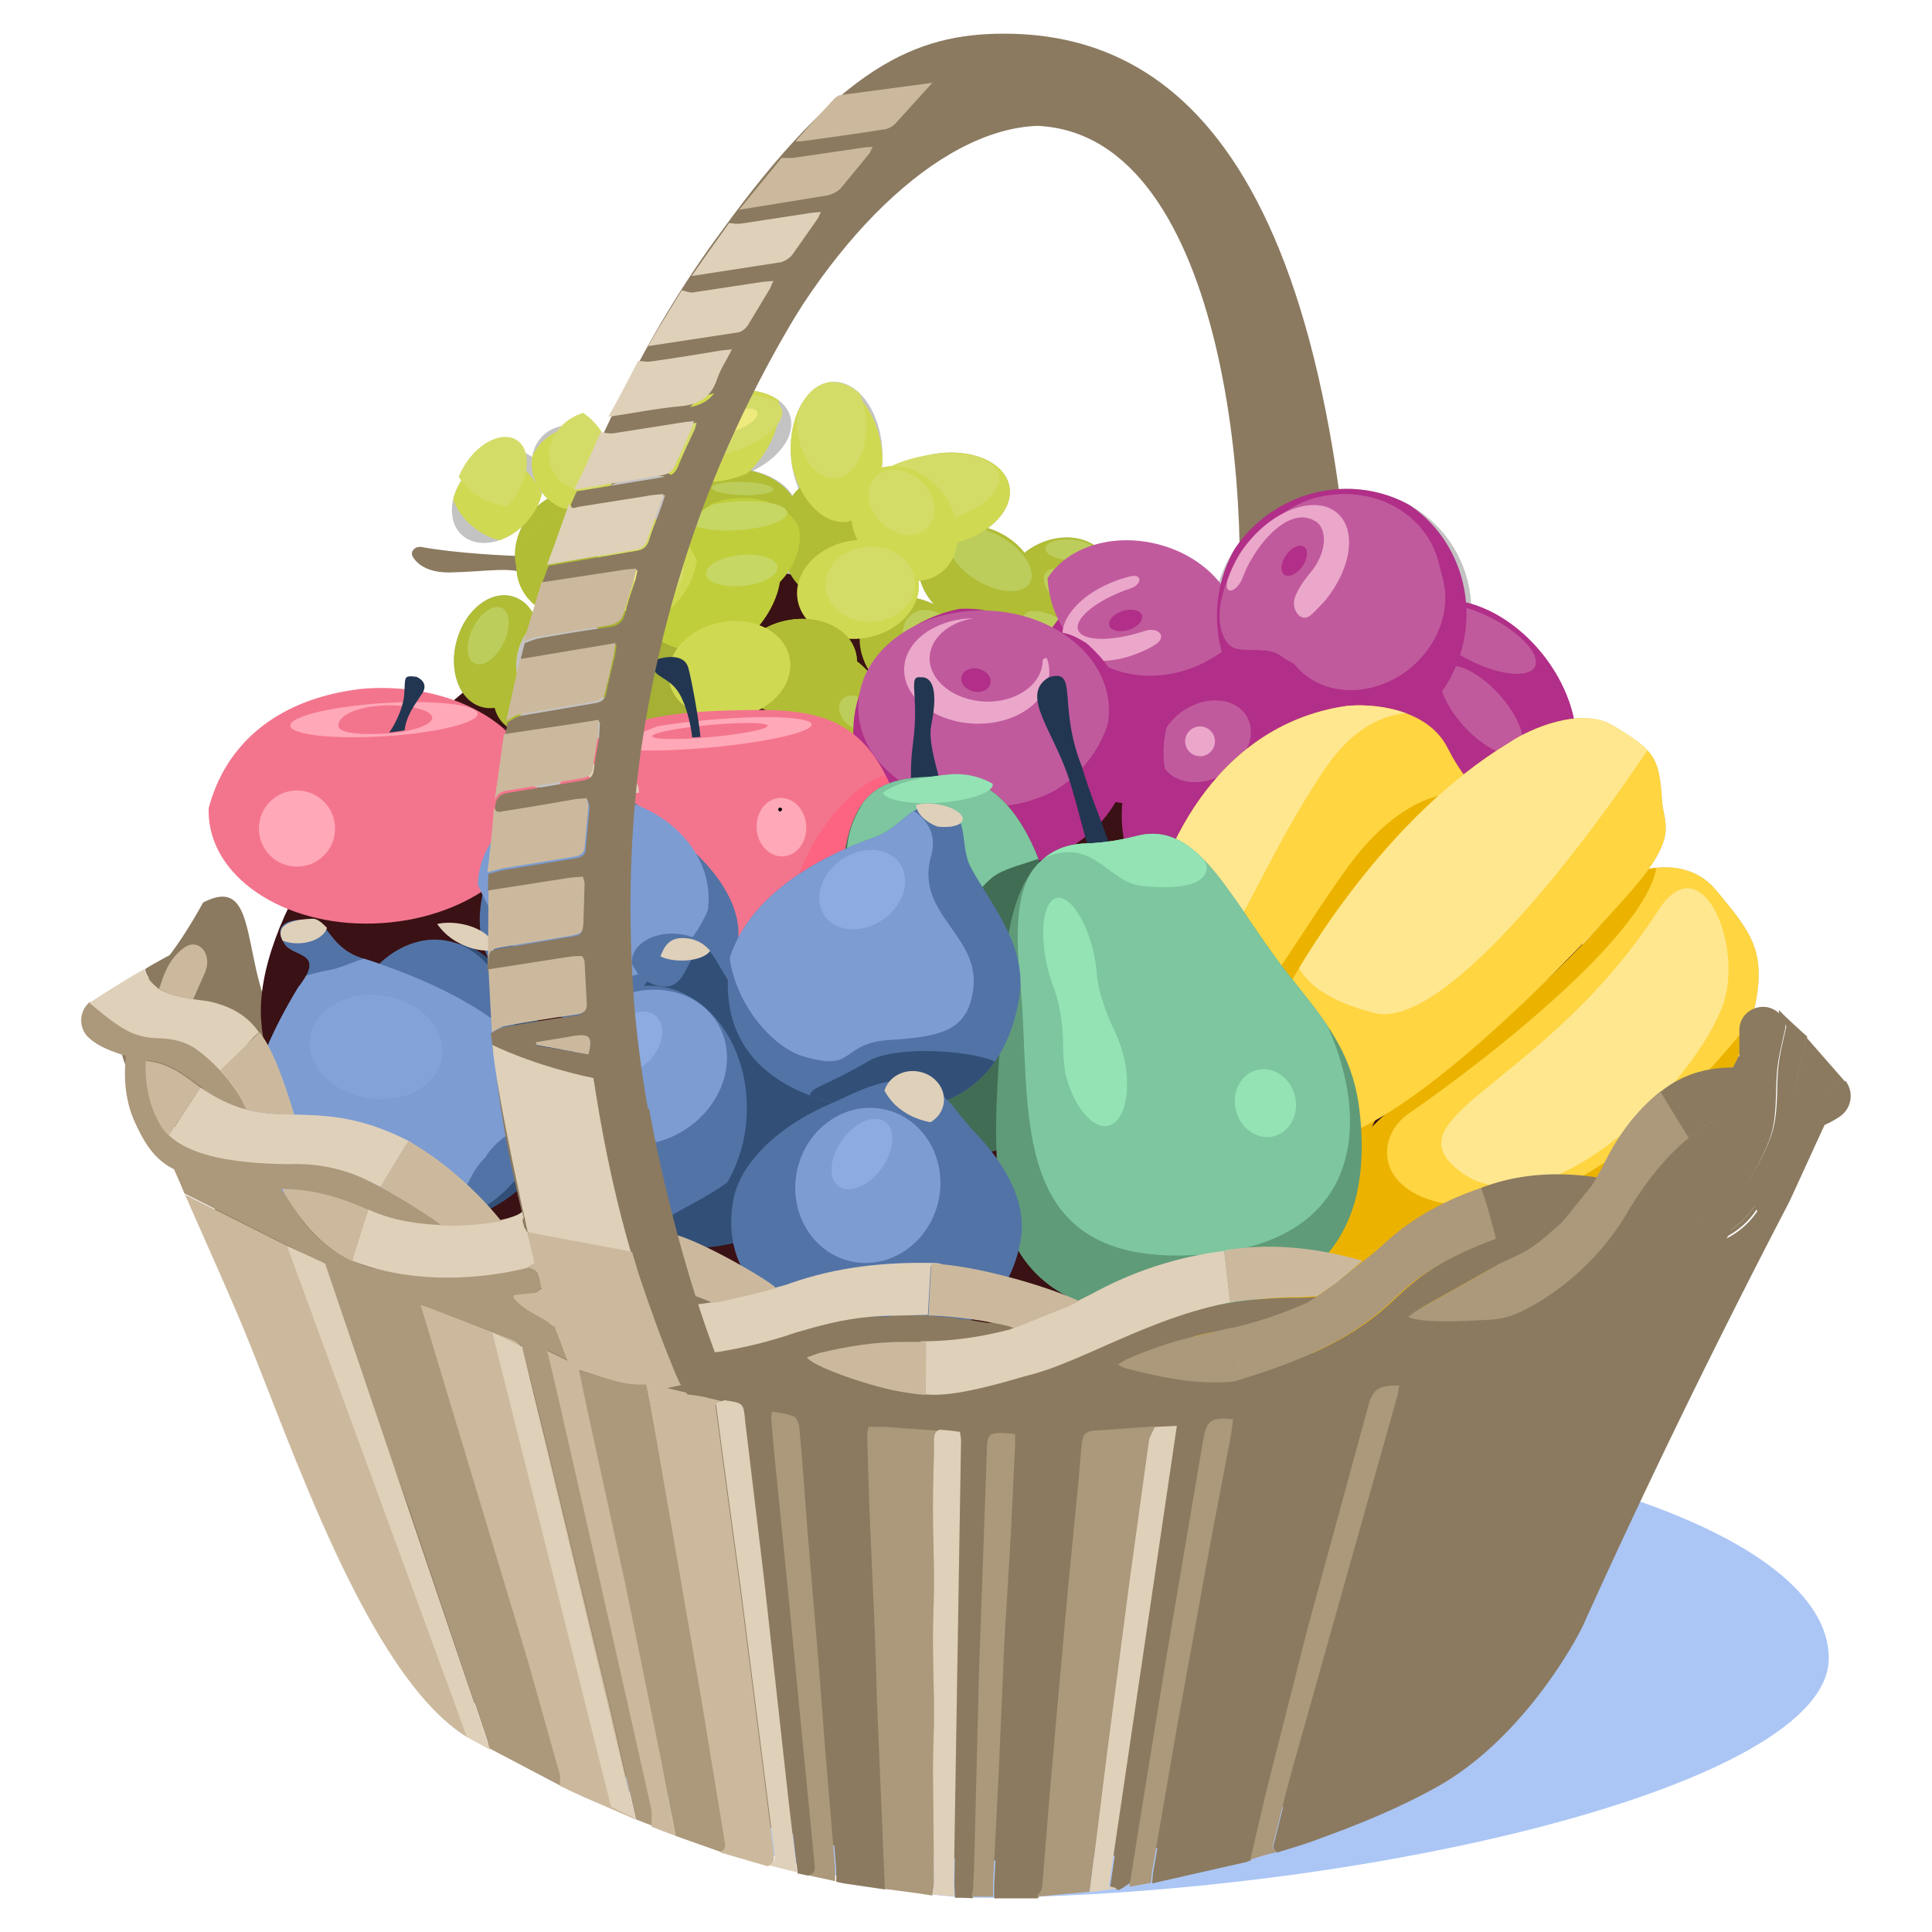 <?xml version="1.0" encoding="UTF-8"?> <svg xmlns="http://www.w3.org/2000/svg" xmlns:xlink="http://www.w3.org/1999/xlink" xmlns:v="https://vecta.io/nano" viewBox="0 0 350 350"><style><![CDATA[.b{fill:#dfd0ba}.c{fill:#b0bd35}.d{fill:#8b7a60}.e{fill:#d0d952}.f{fill:#c4c3c3}.g{fill:#bdcd5c}.h{fill:#d4dc68}.i{fill:#ccb99d}.j{fill:#ac987a}.k{fill:#b12f88}.l{fill:#c05a9d}.m{fill:#5273a6}.n{fill:#f3758d}.o{fill:#c0ce3c}.p{fill:#c7d764}.q{fill:#abc6f5}.r{fill:#ffa8b8}.s{fill-rule:evenodd}.t{fill:#eba7ca}.u{fill:#7c9cd2}.v{fill:#93e3b5}.w{opacity:.37}.x{fill:#223651}.y{fill:#ffd541}.z{fill:#ffe790}.AA{fill:#7dc69f}.AB{fill:#324f77}]]></style><g class="f"><use xlink:href="#B"></use><use xlink:href="#C"></use><use xlink:href="#D"></use><use xlink:href="#E"></use></g><g fill="#4b73aa"><use xlink:href="#F"></use><use xlink:href="#G"></use></g><g class="f"><use xlink:href="#H"></use><use xlink:href="#I"></use><use xlink:href="#J"></use><use xlink:href="#K"></use><use xlink:href="#L"></use><use xlink:href="#M"></use></g><use xlink:href="#N" fill="#b31077"></use><g class="f"><ellipse transform="matrix(.882 -.471 .471 .882 -23.819 127.678)" cx="243.2" cy="111.4" rx="23.6" ry="22.6"></ellipse><use xlink:href="#O"></use></g><g fill="#b31077"><ellipse transform="matrix(.236 -.972 .972 .236 37.461 296.474)" cx="207.2" cy="124.4" rx="22" ry="19.8"></ellipse><use xlink:href="#P"></use></g><g class="f"><ellipse transform="matrix(.959 -.283 .283 .959 -17.015 40.288)" cx="130.9" cy="79" rx="12.8" ry="7.9"></ellipse><ellipse transform="matrix(.665 -.747 .747 .665 -37.711 121.617)" cx="116.8" cy="102.9" rx="8.5" ry="11.5"></ellipse></g><ellipse transform="matrix(.981 -.195 .195 .981 -21.112 28.088)" cx="132.1" cy="121.3" rx="11.1" ry="8.7" class="e"></ellipse><ellipse transform="matrix(.981 -.195 .195 .981 -20.774 30.443)" cx="144.2" cy="120.7" rx="11.1" ry="8.5" class="c"></ellipse><g class="f"><ellipse transform="matrix(.984 -.176 .176 .984 -16.381 29.052)" cx="155.5" cy="106.8" rx="11.1" ry="8.9"></ellipse><ellipse transform="matrix(.623 -.782 .782 .623 -29.71 174.356)" cx="166.1" cy="118" rx="8.9" ry="11.1"></ellipse><ellipse transform="matrix(.081 -.997 .997 .081 -26.264 212.359)" cx="102" cy="120.4" rx="9.5" ry="8.5"></ellipse><ellipse transform="matrix(.812 -.583 .583 .812 -24.535 113.427)" cx="163.9" cy="94.8" rx="8.9" ry="11.1"></ellipse><ellipse transform="matrix(.782 -.623 .623 .782 -30.271 83.177)" cx="103.9" cy="84.9" rx="7.2" ry="8.1"></ellipse><ellipse transform="matrix(.686 -.727 .727 .686 -37.175 93.791)" cx="90.2" cy="90" rx="9.5" ry="7"></ellipse><ellipse transform="matrix(.983 -.186 .186 .983 -13.854 33.182)" cx="170.2" cy="90.5" rx="12.8" ry="8.3"></ellipse><ellipse transform="matrix(.96 -.28 .28 .96 -21.589 36.065)" cx="115.7" cy="93.7" rx="10.5" ry="7.2"></ellipse></g><ellipse transform="matrix(.081 -.997 .997 .081 -8.581 196.126)" cx="102.1" cy="102.7" rx="8.7" ry="8.5" class="c"></ellipse><g class="f"><ellipse transform="matrix(.266 -.964 .964 .266 -47.631 173.435)" cx="90" cy="118" rx="10.4" ry="7.6"></ellipse><ellipse transform="matrix(.95 -.312 .312 .95 -36.738 38.685)" cx="102.5" cy="134.2" rx="11.8" ry="8.3"></ellipse><ellipse transform="matrix(.704 -.71 .71 .704 -45.621 144.601)" cx="150.7" cy="127.1" rx="8.5" ry="11.1"></ellipse></g><ellipse transform="matrix(.999 -.042 .042 .999 -5.658 7.14)" cx="166.7" cy="137.9" rx="8.1" ry="8.5" class="c"></ellipse><g class="f"><ellipse transform="matrix(.965 -.262 .262 .965 -23.921 37.756)" cx="129.9" cy="108.8" rx="13.7" ry="8.8"></ellipse><ellipse transform="matrix(.981 -.195 .195 .981 -16.89 27.933)" cx="133.4" cy="99.8" rx="12.2" ry="9.5"></ellipse><ellipse transform="matrix(.441 -.897 .897 .441 5.309 217.373)" cx="177.2" cy="104.4" rx="8.9" ry="11.1"></ellipse><ellipse transform="matrix(.126 -.992 .992 .126 32.953 288.986)" cx="180.4" cy="125.8" rx="8.8" ry="12.3"></ellipse><ellipse transform="matrix(.52 -.854 .854 .52 -11.187 220.145)" cx="190.4" cy="120" rx="8.8" ry="12.3"></ellipse><ellipse transform="matrix(.028 -1 1 .028 36.64 223.321)" cx="133.1" cy="92.8" rx="7.9" ry="11.4"></ellipse><ellipse transform="matrix(.998 -.058 .058 .998 -4.496 8.913)" cx="151.6" cy="82" rx="8.3" ry="12.8"></ellipse><ellipse transform="matrix(.52 -.854 .854 .52 -2.583 219.155)" cx="193.8" cy="111.9" rx="8.5" ry="11.8"></ellipse><ellipse transform="matrix(.862 -.507 .507 .862 -27.512 111.749)" cx="191.4" cy="106.4" rx="10.5" ry="8.5"></ellipse><use xlink:href="#Ci" href="#A"></use></g><path d="M205.4 259c69.5 0 125.9 18.5 125.9 41.4S248.5 343 179 343.8c-36.7.4-98.3-30.8-98.3-53.7 0-22.8 55.2-31.1 124.7-31.1z" class="q"></path><path d="M318.2 200.6c0 18.9-6.2 22.4-11.1 37-9.5 28.7-30.3 66.3-48.3 78.3-42.3 18.3-52.6 25.9-107.8 18.4-37.8-10.1-41.9-14.8-70.1-28.2-18.7-8.9-31.8-60.2-44.1-92.8-2.1-11.4-16.3-12.7-15.3-29.2.4-7.3 3.9 0 15.3-20.6 10.8-5.6 6.3 12.2 14.2 23.9 17.6 12.7 40.6 25 37.2 3.5-4.6-53.8 15.3-112.4 42.5-149 21.6-29.8 35.1-35.8 51.2-35.8 33.3 0 64.3 27.4 64.3 143 5.2 7.5-12.7 23.1-31 20-14.2-2.4 3.7-18.4 8.2-48.3 4-25.8-.6-96.5-35.5-98-18.1.7-38.6 21.2-51.9 49.2-18.6 39.3-25.3 93.8-11.7 133.1 6.2 18 46.8 9.6 57.6 12.8 29.2 8.5 76.7 8.4 115.6-12.8 11.8-6.4-5.7-26.1 9.6-17.6 7.2 4 11.1 2.5 11.1 13.1z" class="d"></path><path d="M47.3 184.7c2.2 34.9 57.6 59.9 123.7 55.6 66.1-4.2 117.8-36 115.6-70.9s9.6-74.5-123.7-55.6C120.3 76 45.1 149.7 47.3 184.7z" fill="#3a1114"></path><ellipse transform="matrix(.998 -.064 .064 .998 -7.469 7.508)" cx="114.2" cy="121.1" rx="13.3" ry="18.1" fill="#a5b035"></ellipse><ellipse transform="matrix(.998 -.064 .064 .998 -5.908 9.685)" cx="149.2" cy="97.6" rx="7.8" ry="10.8" class="c"></ellipse><path d="M133.2 129.9c-1.3-7.2-3.2-7.9-6-8.1-1.9.1-1.6 1.9-.7 2.9 1 1.1 2.7.5 4 4.5 2.4 6.9 1.4 7.9 3.1 7.8 1.5-.2 1 .8-.4-7.1z" class="d"></path><circle cx="82.3" cy="149.8" r="5.5" class="n"></circle><defs><path id="A" d="M35.3 157.8c1.1 17.7 17.7 31.1 37.1 29.9s34.1-16.6 33-34.4c-1.1-17.7-14.6-26-30.4-28.1-25.3-3.4-39.9 10.3-39.7 32.6z"></path><path id="B" d="M98.7 201.7C96.1 217.4 81.9 225 66 222.3s-31.3-11.4-12-43.4c5.1-6.5-.7-5.4-2.4-7.8-1.7-2.5-1.2-5 5.4-4.4 2.3.4 3.1 5.1 8.4 6.8 16.2 5.1 35.6 14.8 33.3 28.2z"></path><path id="C" d="M184.9 224.7c-2.2 12.8-13.1 20.6-29.7 17.3-18.2-3.6-24.3-13-22.4-24.4 1.3-7.4 8.9-13.8 17.1-17.4 5.1-2.2 9.9-5.2 15.5-4.2 5.9 1 7.4 5.1 10.8 8.7 5.1 5.2 10 12.4 8.7 20z"></path><path id="D" d="M184.6 181c-2.7 15.9-14.1 22.2-29.8 19.6-15.7-2.7-25.2-11.5-22.5-27.4 3.6-10.6 15-17.6 26.1-21.5 4.9-1.7 6.7-6.5 11.4-5.7 6.4 1.1 3.7 6.6 6.1 11.2 3.7 6.8 10.4 14.3 8.7 23.8z"></path><path id="E" d="M152.5 205c-2.6 15.4-17.4 23.5-34.6 20.5-17.2-2.9-24.9-11-22.3-26.4 1.6-9.3 9.9-12.9 17.6-18.1 8-3.5 4.6-12.2 11.4-11 5.4.9 5.3 6.9 9.7 9.8 9.7 6.3 20 14.6 18.2 25.2z"></path><path id="F" d="M102.5 200.1c-2.4 13.9-15 23.4-28.2 21.1-13.2-2.2-22-15.3-19.7-29.2 1.4-8.2 8.6-13.4 15.2-17 4.5-2.5 7.6-5.1 13-4.1 6 1 8.8 6.4 12.3 11 4.3 5.4 8.7 10.6 7.4 18.2z"></path><path id="G" d="M133.6 171.1c-2.1 12.3-10.3 17.5-23.5 15.3-15.9-2.7-25-10.9-22.9-23.2 1.2-7 5.1-10.7 10.1-14.3 3.8-2.7 7.9-6.3 13.5-5.3 4.2.7 7 4.6 10.5 7.1 7.6 5.4 13.6 13.2 12.3 20.4z"></path><path id="H" d="M181.1 216.1c2.5 19.3 19 23.9 36.4 21.6 17.4-2.2 32.1-11.1 28.7-37.2-1.6-12.1-8.8-18.3-15.4-27.4-8.9-12.3-14.5-24.3-24.7-21.7-3.1.8-6.2 1.3-9.4 1.4-13.7.4-14.6 17.7-15.1 29.2-.5 10.7-2 22-.5 34.1z"></path><path id="I" d="M152.7 179.3c1.2 19.1 9.4 30.8 21.7 30s20.5-5.8 19.3-24.9-6.5-43.1-21.4-43.6c-16.3-.7-21.8 3.3-19.6 38.5z"></path><path id="J" d="M273.5 134.5c-22.2 13.3-38.5 39.9-43.9 51.5-2.7 7-4.8 21.1 7.9 21 15.9-.1 49.5-35.8 58.1-45.7s5.8-12 5.5-16.2c-.5-8-1.4-9.1-8.8-13.6-5.8-3.6-15.3.6-18.8 3z"></path><path id="K" d="M311 161.4c-4.8-5.9-12.3-4.4-15.3-3.1-.9 7.4-25.6 29.3-40.4 40.1-11.9 8.7-12.8 15.2-11.8 17.4.1 2.5-1.3 7.5-7.8 7.8s-9.2 3.2-9.8 4.6c-.4 3.1 1.5 7.7 12.6 1.6 14-7.7 28.7 1 56.9-17.3 14.1-9.2 20.4-19.9 22.5-30.1 2.2-10.3-.9-13.7-6.9-21z"></path><path id="L" d="M243.9 127.9c-24.6 3.6-34.3 28.2-36.1 40.1-3.7 15.8 9.2 16.1 15.7 18.6 6.6 2.6 42.4-32.9 44.6-38 2.1-5.2-1.3-4.1-5.9-13.2-3.7-7.2-13.8-8-18.3-7.5z"></path><path id="M" d="M99.4 151.4c-1.4 16 12.2 30.3 30.4 31.8 18.2 1.6 34-9.7 35.4-25.7-4.3-29.4-17-29.2-32.9-28.8-23.6.6-31.5 6.7-32.9 22.7z"></path><path id="N" d="M251.6 155.2c-3.2 13.1-16.2 19.6-29.4 16.4-13.3-3.2-21.5-16.5-18.3-29.6 1.9-7.8 5-12.9 13.1-15.1 7-1.5 12.6 2.4 18 3.7 5.9 1.4 9.5 3.4 12.9 7.8 4.1 5.8 5.5 9.5 3.7 16.8z"></path><path id="O" d="M204.5 139.4c-3.1 12.6-16.6 20.2-30.2 16.9s-22.2-16.2-19.1-28.8c2.2-9 9.6-15.4 18.6-17.2 7.6-.4 9.3 2.9 13.2 3.8 4.4 1.1 4.9-.7 9.8 2.4 6.6 5.7 9.8 14.3 7.7 22.9z"></path><path id="P" d="M285.1 138.8c-2.9 12-14.6 17.3-26.7 14.4s-19.6-15.1-16.7-27.1 11.6-20 23.7-17c12.1 2.8 22.6 17.6 19.7 29.7z"></path></defs><clipPath id="Q"><use xlink:href="#A"></use></clipPath><use xlink:href="#Ci" clip-path="url(#Q)" fill="#fc6481" href="#A"></use><defs><path id="R" d="M36.1 159.8c2.3 17.6 19.7 29.9 38.9 27.5 19.2-2.5 33-18.8 30.7-36.4s-16.3-25-32.1-26.1c-25.4-1.8-39.1 12.8-37.5 35z"></path></defs><clipPath id="S"><use xlink:href="#R"></use></clipPath><ellipse transform="matrix(.998 -.064 .064 .998 -9.146 4.601)" cx="67.7" cy="146" rx="30" ry="21.3" clip-path="url(#S)" class="n"></ellipse><defs><path id="T" d="M35.3 157.8c1.1 17.7 17.7 31.1 37.1 29.9s34.1-16.6 33-34.4c-1.1-17.7-14.6-26-30.4-28.1-25.3-3.4-39.9 10.3-39.7 32.6z"></path></defs><clipPath id="U"><use xlink:href="#T"></use></clipPath><circle cx="53.8" cy="150.1" r="6.9" clip-path="url(#U)" class="r"></circle><defs><path id="V" d="M37.1 159.9c2.3 17.6 19.7 29.9 38.9 27.5 19.2-2.5 33-18.8 30.7-36.4s-16.3-25-32.1-26.1c-25.4-1.8-39.1 12.8-37.5 35z"></path></defs><clipPath id="W"><use xlink:href="#V"></use></clipPath><ellipse transform="matrix(.998 -.064 .064 .998 -8.152 4.686)" cx="69.5" cy="130.4" rx="17" ry="3" clip-path="url(#W)" class="r"></ellipse><defs><path id="X" d="M35.3 157.8c1.1 17.7 17.7 31.1 37.1 29.9s34.1-16.6 33-34.4c-1.1-17.7-14.6-26-30.4-28.1-25.3-3.4-39.9 10.3-39.7 32.6z"></path></defs><clipPath id="Y"><use xlink:href="#X"></use></clipPath><path d="M61.3 131.5c.1 1.5 4.8 1.6 8.6 1.4s8.5-1.4 8.4-2.9-4.9-2.4-8.7-2.2c-5.9.3-8.4 2.2-8.3 3.7z" clip-path="url(#Y)" class="n"></path><path d="M76.5 125.6c1.1-1.7-.3-2.7-1.1-3-2.5-.3-1.9.1-2.2 3.5-.3 2.7-2 5.7-2.7 6.6l1.6-.2 1.2-.2c.3-2.6 1.8-4.6 3.2-6.7z" class="x"></path><ellipse transform="matrix(.862 -.507 .507 .862 -27.512 111.749)" cx="191.4" cy="106.4" rx="10.5" ry="8.5" class="c"></ellipse><ellipse transform="matrix(.062 -.998 .998 .062 82.355 286.959)" cx="193.9" cy="99.7" rx="1.9" ry="4.5" class="g"></ellipse><ellipse transform="matrix(.52 -.854 .854 .52 -2.583 219.155)" cx="193.8" cy="111.9" rx="8.5" ry="11.8" class="c"></ellipse><ellipse transform="matrix(.573 -.819 .819 .573 -5.09 206.348)" cx="195.6" cy="108.1" rx="3.4" ry="7.5" class="g"></ellipse><path d="M81.7 103.7c-3.9.1-6-1.3-6.9-2.8-.6-1 .4-2 1.6-1.8 5.9 1.1 15.2 1.6 19.7 1.7 1.5 1.6 3.7 4.4.2 3.3-4.4-1.5-7-.6-14.6-.4z" class="d"></path><defs><ellipse id="Z" transform="matrix(.993 -.116 .116 .993 -8.468 18.07)" cx="151.5" cy="82" rx="8.3" ry="12.8"></ellipse></defs><clipPath id="a"><use xlink:href="#Z"></use></clipPath><ellipse transform="matrix(.998 -.058 .058 .998 -4.496 8.913)" cx="151.6" cy="82" rx="8.3" ry="12.8" clip-path="url(#a)" class="e"></ellipse><defs><ellipse id="b" transform="matrix(.993 -.121 .121 .993 -8.82 19.026)" cx="151.9" cy="82" rx="8.3" ry="12.8"></ellipse></defs><clipPath id="c"><use xlink:href="#b"></use></clipPath><ellipse transform="matrix(.998 -.064 .064 .998 -4.574 9.732)" cx="150.6" cy="76.7" rx="6.3" ry="10" clip-path="url(#c)" class="h"></ellipse><defs><ellipse id="d" transform="matrix(.055 -.999 .999 .055 33.096 220.623)" cx="133.1" cy="92.8" rx="11.4" ry="7.9"></ellipse></defs><clipPath id="e"><use xlink:href="#d"></use></clipPath><ellipse transform="matrix(.028 -1 1 .028 36.64 223.321)" cx="133.1" cy="92.8" rx="7.9" ry="11.4" clip-path="url(#e)" class="c"></ellipse><defs><ellipse id="f" transform="matrix(.055 -.999 .999 .055 41.377 223.367)" cx="138.7" cy="89.8" rx="11.4" ry="7.9"></ellipse></defs><clipPath id="g"><use xlink:href="#f"></use></clipPath><ellipse transform="matrix(.028 -1 1 .028 42.231 220.319)" cx="134.3" cy="88.5" rx="1.2" ry="5.6" clip-path="url(#g)" class="g"></ellipse><g class="c"><ellipse transform="matrix(.515 -.857 .857 .515 -35.074 134.181)" cx="101" cy="98.1" rx="9.5" ry="7"></ellipse><ellipse transform="matrix(.662 -.75 .75 .662 -59.385 115.457)" cx="98.3" cy="123.5" rx="10.4" ry="7.6"></ellipse><ellipse transform="matrix(.52 -.854 .854 .52 -11.231 220.176)" cx="190.4" cy="120.1" rx="8.8" ry="12.3"></ellipse></g><ellipse transform="matrix(.586 -.81 .81 .586 -14.79 204.924)" cx="193.1" cy="116.9" rx="3.7" ry="9.5" class="g"></ellipse><ellipse transform="matrix(.126 -.992 .992 .126 32.953 288.986)" cx="180.4" cy="125.8" rx="8.8" ry="12.3" class="c"></ellipse><ellipse transform="matrix(.514 -.858 .858 .514 -15.675 218.448)" cx="185" cy="123.1" rx="4.1" ry="7.5" class="g"></ellipse><ellipse transform="matrix(.126 -.992 .992 .126 32.953 288.986)" cx="180.4" cy="125.8" rx="8.8" ry="12.3" class="f"></ellipse><ellipse transform="matrix(.441 -.897 .897 .441 5.309 217.373)" cx="177.2" cy="104.4" rx="8.9" ry="11.1" class="c"></ellipse><ellipse transform="matrix(.514 -.858 .858 .514 .128 203.107)" cx="179.4" cy="101.4" rx="4.5" ry="8.4" class="g"></ellipse><defs><ellipse id="h" transform="matrix(.924 -.383 .383 .924 -28.007 58.623)" cx="133.4" cy="99.7" rx="12.2" ry="9.5"></ellipse></defs><clipPath id="i"><use xlink:href="#h"></use></clipPath><ellipse transform="matrix(.981 -.195 .195 .981 -16.89 27.933)" cx="133.4" cy="99.8" rx="12.2" ry="9.5" clip-path="url(#i)" class="o"></ellipse><defs><ellipse id="j" transform="matrix(.966 -.257 .257 .966 -21.139 37.74)" cx="133.8" cy="99.7" rx="12.2" ry="9.5"></ellipse></defs><clipPath id="k"><use xlink:href="#j"></use></clipPath><ellipse transform="matrix(.998 -.064 .064 .998 -5.678 8.677)" cx="133.5" cy="93.5" rx="9.1" ry="2.6" clip-path="url(#k)" class="p"></ellipse><defs><ellipse id="l" transform="matrix(.863 -.505 .505 .863 -37.135 80.454)" cx="129.9" cy="108.8" rx="13.7" ry="8.8"></ellipse></defs><clipPath id="m"><use xlink:href="#l"></use></clipPath><ellipse transform="matrix(.965 -.262 .262 .965 -23.921 37.756)" cx="129.9" cy="108.8" rx="13.7" ry="8.8" clip-path="url(#m)" class="o"></ellipse><defs><ellipse id="n" transform="matrix(.934 -.357 .357 .934 -30.383 53.778)" cx="130.5" cy="109.2" rx="13.7" ry="8.8"></ellipse></defs><clipPath id="o"><use xlink:href="#n"></use></clipPath><ellipse transform="matrix(.995 -.1 .1 .995 -9.679 14.003)" cx="134.4" cy="103.3" rx="6.5" ry="2.8" clip-path="url(#o)" class="p"></ellipse><ellipse transform="matrix(.999 -.042 .042 .999 -5.658 7.14)" cx="166.7" cy="137.9" rx="8.1" ry="8.5" class="c"></ellipse><ellipse transform="matrix(.996 -.086 .086 .996 -11.101 14.908)" cx="166.7" cy="135.7" rx="5.7" ry="5.4" class="g"></ellipse><g class="c"><ellipse transform="matrix(.999 -.042 .042 .999 -5.658 7.14)" cx="166.7" cy="137.9" rx="8.1" ry="8.5"></ellipse><ellipse transform="matrix(.704 -.71 .71 .704 -45.621 144.601)" cx="150.7" cy="127.1" rx="8.5" ry="11.1"></ellipse></g><ellipse transform="matrix(.696 -.718 .718 .696 -45.471 150.654)" cx="155.1" cy="129" rx="2.6" ry="3.5" class="g"></ellipse><ellipse transform="matrix(.95 -.312 .312 .95 -36.738 38.685)" cx="102.5" cy="134.2" rx="11.8" ry="8.3" class="o"></ellipse><ellipse transform="matrix(.889 -.458 .458 .889 -50.873 59.533)" cx="97.3" cy="134.7" rx="5.2" ry="4.7" class="p"></ellipse><ellipse transform="matrix(.95 -.312 .312 .95 -36.738 38.685)" cx="102.5" cy="134.2" rx="11.8" ry="8.3" class="f"></ellipse><ellipse transform="matrix(.266 -.964 .964 .266 -47.631 173.435)" cx="90" cy="118" rx="10.4" ry="7.6" class="c"></ellipse><ellipse transform="matrix(.444 -.896 .896 .444 -54.07 143.296)" cx="88.5" cy="115.2" rx="5.6" ry="3.1" class="g"></ellipse><ellipse transform="matrix(.081 -.997 .997 .081 -8.581 196.126)" cx="102.1" cy="102.7" rx="8.7" ry="8.5" class="o"></ellipse><ellipse transform="matrix(.889 -.458 .458 .889 -33.998 57.055)" cx="100.7" cy="98.6" rx="5.2" ry="3.3" class="p"></ellipse><ellipse transform="matrix(.081 -.997 .997 .081 -8.581 196.126)" cx="102.1" cy="102.7" rx="8.7" ry="8.5" class="c"></ellipse><ellipse transform="matrix(.96 -.28 .28 .96 -21.589 36.065)" cx="115.7" cy="93.7" rx="10.5" ry="7.2" class="o"></ellipse><ellipse transform="matrix(.999 -.05 .05 .999 -4.343 6.014)" cx="117.6" cy="89.5" rx="5.2" ry="2.9" class="p"></ellipse><ellipse transform="matrix(.96 -.28 .28 .96 -21.589 36.065)" cx="115.7" cy="93.7" rx="10.5" ry="7.2" class="f"></ellipse><ellipse transform="matrix(.983 -.186 .186 .983 -13.854 33.182)" cx="170.2" cy="90.5" rx="12.8" ry="8.3" class="e"></ellipse><ellipse transform="matrix(.983 -.186 .186 .983 -13.53 32.802)" cx="168.3" cy="88.6" rx="12.8" ry="6.1" class="h"></ellipse><defs><ellipse id="p" transform="matrix(.998 -.057 .057 .998 -5.017 5.324)" cx="90.2" cy="90" rx="7" ry="9.5"></ellipse></defs><clipPath id="q"><use xlink:href="#p"></use></clipPath><ellipse transform="matrix(.686 -.727 .727 .686 -37.175 93.791)" cx="90.2" cy="90" rx="9.5" ry="7" clip-path="url(#q)" class="e"></ellipse><defs><ellipse id="r" transform="matrix(.974 -.227 .227 .974 -17.433 23.182)" cx="92.3" cy="87.5" rx="7" ry="9.5"></ellipse></defs><clipPath id="s"><use xlink:href="#r"></use></clipPath><ellipse transform="matrix(.553 -.833 .833 .553 -32.577 112.958)" cx="88.9" cy="86.8" rx="8.6" ry="5.4" clip-path="url(#s)" class="h"></ellipse><defs><ellipse id="t" transform="matrix(.224 -.975 .975 .224 -2.166 167.108)" cx="103.9" cy="84.9" rx="7.2" ry="8.1"></ellipse></defs><clipPath id="u"><use xlink:href="#t"></use></clipPath><ellipse transform="matrix(.782 -.623 .623 .782 -30.271 83.177)" cx="103.9" cy="84.9" rx="7.2" ry="8.1" clip-path="url(#u)" class="e"></ellipse><defs><ellipse id="v" transform="matrix(.235 -.972 .972 .235 -.384 167.458)" cx="106.2" cy="84" rx="7.2" ry="8.1"></ellipse></defs><clipPath id="w"><use xlink:href="#v"></use></clipPath><ellipse transform="matrix(.789 -.614 .614 .789 -27.941 80.768)" cx="103.7" cy="81.1" rx="6" ry="8.8" clip-path="url(#w)" class="h"></ellipse><ellipse transform="matrix(.812 -.583 .583 .812 -24.535 113.427)" cx="163.9" cy="94.8" rx="8.9" ry="11.1" class="e"></ellipse><ellipse transform="matrix(.695 -.719 .719 .695 -15.53 145.242)" cx="163.3" cy="90.9" rx="5.2" ry="6.6" class="h"></ellipse><ellipse transform="matrix(.081 -.997 .997 .081 -26.264 212.359)" cx="102" cy="120.4" rx="9.5" ry="8.5" class="e"></ellipse><ellipse transform="matrix(.998 -.064 .064 .998 -7.398 6.667)" cx="101" cy="119.5" rx="6.5" ry="6.9" class="h"></ellipse><ellipse transform="matrix(.081 -.997 .997 .081 -26.264 212.359)" cx="102" cy="120.4" rx="9.5" ry="8.5" class="f"></ellipse><ellipse transform="matrix(.623 -.782 .782 .623 -29.71 174.356)" cx="166.1" cy="118" rx="8.9" ry="11.1" class="c"></ellipse><ellipse transform="matrix(.807 -.591 .591 .807 -36.541 122.725)" cx="169.5" cy="117.3" rx="5.2" ry="7.4" class="g"></ellipse><ellipse transform="matrix(.984 -.176 .176 .984 -16.381 29.052)" cx="155.5" cy="106.8" rx="11.1" ry="8.9" class="e"></ellipse><ellipse transform="matrix(.998 -.064 .064 .998 -6.415 10.235)" cx="157.6" cy="105.9" rx="8.1" ry="6.8" class="h"></ellipse><ellipse transform="matrix(.981 -.195 .195 .981 -20.774 30.443)" cx="144.2" cy="120.7" rx="11.1" ry="8.5" class="o"></ellipse><ellipse transform="matrix(.137 -.991 .991 .137 10.336 247.591)" cx="147.3" cy="117.9" rx="4.8" ry="6.6" class="p"></ellipse><ellipse transform="matrix(.981 -.195 .195 .981 -20.774 30.443)" cx="144.2" cy="120.7" rx="11.1" ry="8.5" class="c"></ellipse><ellipse transform="matrix(.981 -.195 .195 .981 -21.112 28.088)" cx="132.1" cy="121.3" rx="11.1" ry="8.7" class="e"></ellipse><ellipse transform="matrix(.998 -.064 .064 .998 -7.375 8.729)" cx="133.4" cy="120.2" rx="8.8" ry="7.1" class="h"></ellipse><ellipse transform="matrix(.981 -.195 .195 .981 -21.112 28.088)" cx="132.1" cy="121.3" rx="11.1" ry="8.7" class="e"></ellipse><defs><ellipse id="x" transform="matrix(.993 -.115 .115 .993 -11.059 14.118)" cx="116.8" cy="102.9" rx="11.5" ry="8.5"></ellipse></defs><clipPath id="y"><use xlink:href="#x"></use></clipPath><ellipse transform="matrix(.665 -.747 .747 .665 -37.711 121.617)" cx="116.8" cy="102.9" rx="8.5" ry="11.5" clip-path="url(#y)" class="e"></ellipse><defs><ellipse id="z" transform="matrix(1 -.026 .026 1 -2.626 3.122)" cx="118.2" cy="102.1" rx="11.5" ry="8.5"></ellipse></defs><clipPath id="AA"><use xlink:href="#z"></use></clipPath><ellipse transform="matrix(.729 -.684 .684 .729 -37.314 107.008)" cx="116.5" cy="100.6" rx="6.2" ry="8.6" clip-path="url(#AA)" class="h"></ellipse><g fill="#efea7e"><circle cx="120.6" cy="103.3" r="1.8"></circle><circle cx="115.5" cy="103.6" r="1.8"></circle></g><defs><ellipse id="AB" transform="matrix(.84 -.543 .543 .84 -21.932 83.746)" cx="130.9" cy="79" rx="12.8" ry="7.9"></ellipse></defs><clipPath id="AC"><use xlink:href="#AB"></use></clipPath><ellipse transform="matrix(.959 -.283 .283 .959 -17.015 40.288)" cx="130.9" cy="79" rx="12.8" ry="7.9" clip-path="url(#AC)" class="e"></ellipse><defs><ellipse id="AD" transform="matrix(.84 -.543 .543 .84 -21.774 83.971)" cx="131.4" cy="78.9" rx="12.8" ry="7.9"></ellipse></defs><clipPath id="AE"><use xlink:href="#AD"></use></clipPath><ellipse transform="matrix(.959 -.283 .283 .959 -16.556 40.133)" cx="130.6" cy="77.4" rx="11.5" ry="4.9" clip-path="url(#AE)" class="h"></ellipse><defs><ellipse id="AF" transform="matrix(.787 -.617 .617 .787 -20.992 98.484)" cx="132" cy="79.6" rx="12.8" ry="7.9"></ellipse></defs><clipPath id="AG"><use xlink:href="#AF"></use></clipPath><ellipse transform="matrix(.929 -.369 .369 .929 -18.781 54.537)" cx="133.1" cy="76.3" rx="4.5" ry="1.7" clip-path="url(#AG)" fill="#efea7e"></ellipse><defs><path id="AH" d="M285.1 138.8c-2.9 12-14.6 17.3-26.7 14.4s-19.6-15.1-16.7-27.1 11.6-20 23.7-17c12.1 2.8 22.6 17.6 19.7 29.7z"></path></defs><clipPath id="AI"><use xlink:href="#AH"></use></clipPath><use xlink:href="#P" clip-path="url(#AI)" class="k"></use><defs><path id="AJ" d="M287.6 125c5.9 10.9.8 22.7-10.1 28.6-11 6-24.7 2-30.6-8.9s-4.9-22.6 6.1-28.6c11-5.9 28.7-2 34.6 8.9z"></path></defs><clipPath id="AK"><use xlink:href="#AJ"></use></clipPath><ellipse transform="matrix(.74 -.672 .672 .74 -16.751 213.913)" cx="268.5" cy="128.6" rx="4.3" ry="10.1" clip-path="url(#AK)" class="l"></ellipse><defs><path id="AL" d="M296.3 110.9c9.4 8.1 8.8 20.9.7 30.4s-22.3 10.6-31.7 2.6c-9.4-8.1-12.6-19.4-4.5-28.9s26-12.1 35.5-4.1z"></path></defs><clipPath id="AM"><use xlink:href="#AL"></use></clipPath><ellipse transform="matrix(.453 -.892 .892 .453 43.454 302.353)" cx="268" cy="115.8" rx="4.3" ry="11.1" clip-path="url(#AM)" class="l"></ellipse><defs><ellipse id="AN" transform="matrix(.458 -.889 .889 .458 1.69 251.644)" cx="207.2" cy="124.4" rx="19.8" ry="22"></ellipse></defs><clipPath id="AO"><use xlink:href="#AN"></use></clipPath><ellipse transform="matrix(.236 -.972 .972 .236 37.461 296.474)" cx="207.2" cy="124.4" rx="22" ry="19.8" clip-path="url(#AO)" class="k"></ellipse><defs><ellipse id="AP" transform="matrix(.458 -.889 .889 .458 16.602 255.561)" cx="217.9" cy="114.2" rx="19.8" ry="22"></ellipse></defs><clipPath id="AQ"><use xlink:href="#AP"></use></clipPath><ellipse transform="matrix(.236 -.972 .972 .236 48.128 286.204)" cx="206" cy="112.5" rx="14.4" ry="18.3" clip-path="url(#AQ)" class="l"></ellipse><defs><ellipse id="AR" transform="matrix(.998 -.069 .069 .998 -7.978 14.826)" cx="210.7" cy="122.9" rx="19.8" ry="22"></ellipse></defs><clipPath id="AS"><use xlink:href="#AR"></use></clipPath><ellipse transform="matrix(.953 -.302 .302 .953 -24.436 66.895)" cx="204" cy="112.4" rx="3.1" ry="1.8" clip-path="url(#AS)" class="k"></ellipse><defs><ellipse id="AT" transform="matrix(.236 -.972 .972 .236 37.461 296.474)" cx="207.2" cy="124.4" rx="22" ry="19.8"></ellipse></defs><clipPath id="AU"><use xlink:href="#AT"></use></clipPath><path d="M204.8 104.4c2.2-.5 2.1 1.5 0 2.2-6 2-10.2 5.4-9.5 7.5s6.1 2.2 12.1.2c2.4-.8 4.1 1 2 2.4-.9.6-1.9 1.1-2.9 1.5-6.1 2.6-12.2 1.8-13.7-1.7s2.3-8.4 8.4-10.9c1.1-.5 2.4-.9 3.6-1.2z" clip-path="url(#AU)" class="s t"></path><defs><path id="AV" d="M204.5 139.4c-3.1 12.6-16.6 20.2-30.2 16.9s-22.2-16.2-19.1-28.8c2.2-9 9.6-15.4 18.6-17.2 7.6-.4 9.3 2.9 13.2 3.8 4.4 1.1 4.9-.7 9.8 2.4 6.6 5.7 9.8 14.3 7.7 22.9z"></path></defs><clipPath id="AW"><use xlink:href="#AV"></use></clipPath><use xlink:href="#O" clip-path="url(#AW)" class="k"></use><defs><path id="AX" d="M189.8 102.2c12.5 3.4 19.7 17.1 16 30.6s-16.8 21.7-29.4 18.3c-8.9-2.4-15.1-10-16.6-19.1-.1-7.6 3.1-9.2 4.2-13.1 1.2-4.4-.6-4.9 2.7-9.7 5.9-6.3 14.6-9.3 23.1-7z"></path></defs><clipPath id="AY"><use xlink:href="#AX"></use></clipPath><ellipse transform="matrix(.029 -1 1 .029 44.629 302.686)" cx="178" cy="128.4" rx="17.8" ry="22.7" clip-path="url(#AY)" class="l"></ellipse><defs><path id="AZ" d="M204.5 139.4c-3.1 12.6-16.6 20.2-30.2 16.9s-22.2-16.2-19.1-28.8c2.2-9 9.6-15.4 18.6-17.2 7.6-.4 9.3 2.9 13.2 3.8 4.4 1.1 4.9-.7 9.8 2.4 6.6 5.7 9.8 14.3 7.7 22.9z"></path></defs><clipPath id="Aa"><use xlink:href="#AZ"></use></clipPath><path d="M178.5 127.1c5.6.2 10.3-3.1 10.4-7.4 0-.4.7-.7.8-.3.3.8.4 1.6.4 2.5-.2 5.3-6.2 9.4-13.4 9.2-7.3-.2-13-4.7-12.9-9.9.1-5.1 5.7-9.1 12.6-9.2-4.5.7-7.9 3.6-8 7.2 0 4.2 4.5 7.7 10.1 7.9z" clip-path="url(#Aa)" class="s t"></path><defs><path id="Ab" d="M199 100c11.5 5.9 15.7 20.9 9.3 33.3s-21 17.7-32.5 11.8c-8.2-4.2-12.7-13-12.3-22.1 1.4-7.5 5-8.3 6.8-11.9 2.1-4 .5-4.9 4.6-9 7.1-5.1 16.3-6.2 24.1-2.1z"></path></defs><clipPath id="Ac"><use xlink:href="#Ab"></use></clipPath><ellipse transform="matrix(.236 -.972 .972 .236 15.358 265.89)" cx="176.7" cy="123.2" rx="2.1" ry="2.7" clip-path="url(#Ac)" class="k"></ellipse><defs><ellipse id="Ad" transform="matrix(.556 -.831 .831 .556 15.316 251.533)" cx="243.2" cy="111.4" rx="23.6" ry="22.6"></ellipse></defs><clipPath id="Ae"><use xlink:href="#Ad"></use></clipPath><ellipse transform="matrix(.882 -.471 .471 .882 -23.819 127.678)" cx="243.2" cy="111.4" rx="23.6" ry="22.6" clip-path="url(#Ae)" class="k"></ellipse><defs><ellipse id="Af" transform="matrix(.882 -.471 .471 .882 -23.819 127.678)" cx="243.2" cy="111.4" rx="23.6" ry="22.6"></ellipse></defs><clipPath id="Ag"><use xlink:href="#Af"></use></clipPath><path d="M223.9 117.5c2.5.6 6-.3 8.1 1.3.6.4 1.1.8 1.8 1.1.4.2.8.5 1.1.9 5 5.7 14.4 5.6 21-.1 4.9-4.3 6.9-10.5 5.5-15.8-.2-.9-.5-1.8-.7-2.7-1.8-8-9.9-13.5-19-12.6-3.6.3-6.8 1.6-9.4 3.5-2.9 2.1-6.1 4.5-7.9 7.5-1.2 2-2.4 4.8-3.1 7.9-1 4.3.2 8.4 2.6 9z" clip-path="url(#Ag)" class="l s"></path><defs><ellipse id="Ah" transform="matrix(.882 -.471 .471 .882 -23.819 127.678)" cx="243.2" cy="111.4" rx="23.6" ry="22.6"></ellipse></defs><clipPath id="Ai"><use xlink:href="#Ah"></use></clipPath><path d="M239.8 109.1c5-5.9 6.1-13.1 2.4-16.2s-10.7-.9-15.7 4.9c-2 2.3-3.3 4.9-4.1 7.3-.8 2.8 1.6 2.3 2.7-.4.5-1.3 1.1-2.6 1.8-3.7 2.3-3.9 6.9-8.8 11-6.8a.76.76 0 0 0 .4.2c2.1 1.4 2 5 0 8.1-.1.2-.3.4-.4.6-1.3 1.6-2.6 3.2-3.3 5.1-.8 2.2 1.1 4.8 2.9 3.2.8-.7 1.5-1.5 2.3-2.3z" clip-path="url(#Ai)" class="s t"></path><defs><ellipse id="Aj" transform="matrix(.129 -.992 .992 .129 116.287 332.696)" cx="247.6" cy="100.1" rx="23.6" ry="22.6"></ellipse></defs><clipPath id="Ak"><use xlink:href="#Aj"></use></clipPath><ellipse transform="matrix(.581 -.814 .814 .581 15.571 233.354)" cx="234.4" cy="101.6" rx="3.1" ry="1.8" clip-path="url(#Ak)" class="k"></ellipse><ellipse transform="matrix(.03 -1 1 .03 84.626 373.809)" cx="235" cy="143.3" rx="7" ry="11.3" class="l"></ellipse><circle cx="230.3" cy="140.6" r="2.7" class="t"></circle><defs><path id="Al" d="M251.6 155.2c-3.2 13.1-16.2 19.6-29.4 16.4-13.3-3.2-21.5-16.5-18.3-29.6 1.9-7.8 5-12.9 13.1-15.1 7-1.5 12.6 2.4 18 3.7 5.9 1.4 9.5 3.4 12.9 7.8 4.1 5.8 5.5 9.5 3.7 16.8z"></path></defs><clipPath id="Am"><use xlink:href="#Al"></use></clipPath><use xlink:href="#N" clip-path="url(#Am)" class="k"></use><defs><path id="An" d="M257.6 134.4c4.2 12.8-3.4 25.2-16.3 29.5-13 4.3-26.9-2.7-31.1-15.5-2.5-7.7-2.6-13.6 3.2-19.7 5.1-4.9 12-4.6 17.2-6.3 5.7-1.9 9.9-2.2 15.1-.1 6.5 2.6 9.6 5 11.9 12.1z"></path></defs><clipPath id="Ao"><use xlink:href="#An"></use></clipPath><ellipse transform="matrix(.85 -.527 .527 .85 -37.974 135.265)" cx="218.3" cy="134.2" rx="8.8" ry="6.8" clip-path="url(#Ao)" class="l"></ellipse><defs><path id="Ap" d="M251.6 155.2c-3.2 13.1-16.2 19.6-29.4 16.4-13.3-3.2-21.5-16.5-18.3-29.6 1.9-7.8 5-12.9 13.1-15.1 7-1.5 12.6 2.4 18 3.7 5.9 1.4 9.5 3.4 12.9 7.8 4.1 5.8 5.5 9.5 3.7 16.8z"></path></defs><clipPath id="Aq"><use xlink:href="#Ap"></use></clipPath><circle cx="217.4" cy="134.3" r="2.7" clip-path="url(#Aq)" class="t"></circle><ellipse transform="matrix(.965 -.262 .262 .965 -36.556 36.641)" cx="119.2" cy="155.5" rx="7.5" ry="9.7" class="r"></ellipse><defs><path id="Ar" d="M99.4 151.4c-1.4 16 12.2 30.3 30.4 31.8 18.2 1.6 34-9.7 35.4-25.7-4.3-29.4-17-29.2-32.9-28.8-23.6.6-31.5 6.7-32.9 22.7z"></path></defs><clipPath id="As"><use xlink:href="#Ar"></use></clipPath><use xlink:href="#M" clip-path="url(#As)" class="n"></use><defs><path id="At" d="M99.6 154.1c-.3 16.1 14.1 29.4 32.4 29.8 18.2.4 33.3-11.8 33.6-27.9-6.2-29-18.9-28-34.7-26.6-23.5 2.1-31 8.6-31.3 24.7z"></path></defs><clipPath id="Au"><use xlink:href="#At"></use></clipPath><ellipse transform="matrix(.998 -.064 .064 .998 -9.245 9.304)" cx="141.5" cy="149.9" rx="4.5" ry="5.3" clip-path="url(#Au)" class="r"></ellipse><defs><path id="Av" d="M101.2 154c.1 16.1 15 29 33.2 28.9s33-12.7 32.9-28.8c-7-28.9-19.6-27.5-35.4-25.7-23.5 2.8-30.8 9.5-30.7 25.6z"></path></defs><clipPath id="Aw"><use xlink:href="#Av"></use></clipPath><ellipse transform="matrix(.996 -.091 .091 .996 -11.57 12.245)" cx="128.3" cy="132.9" rx="18.8" ry="2.5" clip-path="url(#Aw)" class="r"></ellipse><defs><path id="Ax" d="M101.2 154c.1 16.1 15 29 33.2 28.9s33-12.7 32.9-28.8c-7-28.9-19.6-27.5-35.4-25.7-23.4 2.8-30.8 9.5-30.7 25.6z"></path></defs><clipPath id="Ay"><use xlink:href="#Ax"></use></clipPath><ellipse transform="matrix(.996 -.091 .091 .996 -11.526 12.266)" cx="128.6" cy="132.4" rx="10.5" ry="1.1" clip-path="url(#Ay)" class="n"></ellipse><defs><path id="Az" d="M99.4 151.4c-1.4 16 12.2 30.3 30.4 31.8 18.2 1.6 34-9.7 35.4-25.7-4.3-29.4-17-29.2-32.9-28.8-23.6.6-31.5 6.7-32.9 22.7z"></path></defs><clipPath id="BA"><use xlink:href="#Az"></use></clipPath><path d="M142.9 166.1c-1.2 12.3 8 17.7 17 18.5 9.1.8 17.4-8.5 18.5-20.8 1.2-12.3-5.3-23-14.4-23.9-8.9-.8-19.9 13.8-21.1 26.2z" clip-path="url(#BA)" fill="#fc6481"></path><defs><path id="BB" d="M99.4 151.4c-1.4 16 12.2 30.3 30.4 31.8 18.2 1.6 34-9.7 35.4-25.7-4.3-29.4-17-29.2-32.9-28.8-23.6.6-31.5 6.7-32.9 22.7z"></path></defs><clipPath id="BC"><use xlink:href="#BB"></use></clipPath><path d="M70.5 178.3c3.1 12.3 14.7 19.9 25.9 17.1s24.8-11.3 21.7-23.6c-2.1-8.5-24.8-24.5-36-21.7-11.2 3-14.6 16-11.6 28.2z" clip-path="url(#BC)" class="n"></path><defs><path id="BD" d="M243.9 127.9c-24.6 3.6-34.3 28.2-36.1 40.1-3.7 15.8 9.2 16.1 15.7 18.6 6.6 2.6 42.4-32.9 44.6-38 2.1-5.2-1.3-4.1-5.9-13.2-3.7-7.2-13.8-8-18.3-7.5z"></path></defs><clipPath id="BE"><use xlink:href="#BD"></use></clipPath><use xlink:href="#L" clip-path="url(#BE)" class="y"></use><defs><path id="BF" d="M243.9 127.9c-24.6 3.6-34.3 28.2-36.1 40.1-3.7 15.8 9.2 16.1 15.7 18.6 6.6 2.6 42.4-32.9 44.6-38 2.1-5.2-1.3-4.1-5.9-13.2-3.7-7.2-13.8-8-18.3-7.5z"></path></defs><clipPath id="BG"><use xlink:href="#BF"></use></clipPath><path d="M239.8 139.6c10.3-15.4 22.6-10.4 27.5-6-.3-5-3.6-15.4-14.3-16.5-13.3-1.3-52.8 24.9-54.4 37.2s9 21.8 16 22.7c7 .8 12.3-18.1 25.2-37.4z" clip-path="url(#BG)" class="z"></path><defs><path id="BH" d="M243.9 127.9c-24.6 3.6-34.3 28.2-36.1 40.1-3.7 15.8 9.2 16.1 15.7 18.6 6.6 2.6 42.4-32.9 44.6-38 2.1-5.2-1.3-4.1-5.9-13.2-3.7-7.2-13.8-8-18.3-7.5z"></path></defs><clipPath id="BI"><use xlink:href="#BH"></use></clipPath><g fill="#ebb300"><path d="M244 157.3c9-12.5 17.9-14.3 21.6-13.3-6.4 11-21.6 35.9-31.2 47.9-12 14.9-25.4.5-17.2-1.7 8.2-2.3 16.5-18.6 26.8-32.9z" clip-path="url(#BI)"></path><path d="M248.6 219.8c5.5 8.8 20.8 5.5 27.8 2.7L260.6 247l-43.8-3.4-7.1-16.8 44.7-31.7c-4.2 4.5-11.2 15.9-5.8 24.7z"></path></g><defs><path id="BJ" d="M311 161.4c-4.8-5.9-12.3-4.4-15.3-3.1-.9 7.4-25.6 29.3-40.4 40.1-11.9 8.7-12.8 15.2-11.8 17.4.1 2.5-1.3 7.5-7.8 7.8s-9.2 3.2-9.8 4.6c-.4 3.1 1.5 7.7 12.6 1.6 14-7.7 28.7 1 56.9-17.3 14.1-9.2 20.4-19.9 22.5-30.1 2.2-10.3-.9-13.7-6.9-21z"></path></defs><clipPath id="BK"><use xlink:href="#BJ"></use></clipPath><use xlink:href="#K" clip-path="url(#BK)" class="y"></use><defs><path id="BL" d="M311 161.4c-4.8-5.9-12.3-4.4-15.3-3.1-.9 7.4-25.6 29.3-40.4 40.1-11.9 8.7-12.8 15.2-11.8 17.4.1 2.5-1.3 7.5-7.8 7.8s-9.2 3.2-9.8 4.6c-.4 3.1 1.5 7.7 12.6 1.6 14-7.7 28.7 1 56.9-17.3 14.1-9.2 20.4-19.9 22.5-30.1 2.2-10.3-.9-13.7-6.9-21z"></path></defs><clipPath id="BM"><use xlink:href="#BL"></use></clipPath><path d="M268.9 218.7c20.3 0 43.7-26.6 52.8-39.9l-6 19.1-30.4 33.3-33.1 9.9-35-4.2 13.2-35.1c21.3-20.6 65.1-59 69.4-48.1 4.3 10.8-28 36.6-44.7 48.1-6.5 4.5-6.4 16.9 13.8 16.9z" clip-path="url(#BM)" fill="#ebb300"></path><defs><path id="BN" d="M311 161.4c-4.8-5.9-12.3-4.4-15.3-3.1-.9 7.4-25.6 29.3-40.4 40.1-11.9 8.7-12.8 15.2-11.8 17.4.1 2.5-1.3 7.5-7.8 7.8s-9.2 3.2-9.8 4.6c-.4 3.1 1.5 7.7 12.6 1.6 14-7.7 28.7 1 56.9-17.3 14.1-9.2 20.4-19.9 22.5-30.1 2.2-10.3-.9-13.7-6.9-21z"></path></defs><clipPath id="BO"><use xlink:href="#BN"></use></clipPath><path d="M263.1 211c-9.6-9.3 17.5-15.5 37.4-46.2 7.6-11.7 15.2 5.8 11.8 16.7-4.7 14.6-34.2 44.2-49.2 29.5z" clip-path="url(#BO)" class="z"></path><defs><path id="BP" d="M273.5 134.5c-22.2 13.3-38.5 39.9-43.9 51.5-2.7 7-4.8 21.1 7.9 21 15.9-.1 49.5-35.8 58.1-45.7s5.8-12 5.5-16.2c-.5-8-1.4-9.1-8.8-13.6-5.8-3.6-15.3.6-18.8 3z"></path></defs><clipPath id="BQ"><use xlink:href="#BP"></use></clipPath><use xlink:href="#J" clip-path="url(#BQ)" class="y"></use><defs><path id="BR" d="M273.5 134.5c-22.2 13.3-38.5 39.9-43.9 51.5-2.7 7-4.8 21.1 7.9 21 15.9-.1 49.5-35.8 58.1-45.7s5.8-12 5.5-16.2c-.5-8-1.4-9.1-8.8-13.6-5.8-3.6-15.3.6-18.8 3z"></path></defs><clipPath id="BS"><use xlink:href="#BR"></use></clipPath><path d="M248.9 183.5c13.2 3.5 40.8-33.7 52.9-52.7-5.6-2.8-18.8-7.8-26.7-6.1-9.9 2.2-33 31-37.9 38.4-5 7.5-4.9 16.1 11.7 20.4z" clip-path="url(#BS)" class="z"></path><ellipse transform="matrix(.998 -.064 .064 .998 -9.822 10.613)" cx="161.8" cy="159.6" rx="3.6" ry="6.2" class="AA"></ellipse><path d="M124.7 121c-.7-2.6-4.1-2.1-5.8-1.5-1.6 3 1.3 2.6 3.5 5.2 1.8 2.1 2.8 6.8 3 8.9l1.5-.1c-.3-3-1.5-9.9-2.2-12.5zm40.7 13.6c-1.7 13.4 2.8 11.9 4.3 11.8 3.6.7-2-9.8-1-15 1.5-7.3-.3-8.8-1.8-8.7-2.6-.4-.3 3-1.5 11.9z" class="x"></path><defs><path id="BT" d="M152.7 179.3c1.2 19.1 9.4 30.8 21.7 30s20.5-5.8 19.3-24.9-6.5-43.1-21.4-43.6c-16.3-.7-21.8 3.3-19.6 38.5z"></path></defs><clipPath id="BU"><use xlink:href="#BT"></use></clipPath><use xlink:href="#I" clip-path="url(#BU)" fill="#416d54"></use><defs><path id="BV" d="M152.7 179.3c1.2 19.1 9.4 30.8 21.7 30s20.5-5.8 19.3-24.9-6.5-43.1-21.4-43.6c-16.3-.7-21.8 3.3-19.6 38.5z"></path></defs><clipPath id="BW"><use xlink:href="#BV"></use></clipPath><path d="M153.4 156.1c.7 10.3 4.7 16 12.1 17.5 7.4 1.6 7.3-8.8 14.1-14.5 2.7-2.5 11.2-3.4 11.4-5.4.8-7.1-9.1-18.1-18-17.5-11.4.7-20.2 9.6-19.6 19.9z" clip-path="url(#BW)" class="AA"></path><defs><path id="BX" d="M155.1 180.3c2.4 19 11.4 30.1 23.6 28.5s20.1-7.1 17.6-26.1c-2.4-19-9.2-42.6-24.2-42.2-16.3.5-21.5 4.9-17 39.8z"></path></defs><clipPath id="BY"><use xlink:href="#BX"></use></clipPath><ellipse transform="matrix(.998 -.064 .064 .998 -8.739 11.087)" cx="169.8" cy="142.8" rx="10" ry="2.7" clip-path="url(#BY)" class="v"></ellipse><path d="M194 142.2c2.9 9.6 3.3 15.1 6.4 15.3 3.6.2-1.6-9-4.4-18.6-4.5-11.3-.5-17.9-6-16.2-5.5 3.3 1.2 9.9 4 19.5z" class="x"></path><defs><path id="BZ" d="M181.1 216.1c2.5 19.3 19 23.9 36.4 21.6 17.4-2.2 32.1-11.1 28.7-37.2-1.6-12.1-8.8-18.3-15.4-27.4-8.9-12.3-14.5-24.3-24.7-21.7-3.1.8-6.2 1.3-9.4 1.4-13.7.4-14.6 17.7-15.1 29.2-.5 10.7-2 22-.5 34.1z"></path></defs><clipPath id="Ba"><use xlink:href="#BZ"></use></clipPath><use xlink:href="#H" clip-path="url(#Ba)" fill="#5f9b79"></use><defs><path id="Bb" d="M181.1 216.1c2.5 19.3 19 23.9 36.4 21.6 17.4-2.2 32.1-11.1 28.7-37.2-1.6-12.1-8.8-18.3-15.4-27.4-8.9-12.3-14.5-24.3-24.7-21.7-3.1.8-6.2 1.3-9.4 1.4-13.7.4-14.6 17.7-15.1 29.2-.5 10.7-2 22-.5 34.1z"></path></defs><clipPath id="Bc"><use xlink:href="#Bb"></use></clipPath><path d="M208.9 233.6c-22.2-1.5-28.9-18.4-28.4-25.4l-5.9 20.3 14.4 18.1 47.2-.8c6.8-14.6 16.8-42.3 10-30.7-4.5 7.9-7.7 20.6-37.3 18.5z" clip-path="url(#Bc)" fill="#5f9b79"></path><defs><path id="Bd" d="M181.1 216.1c2.5 19.3 19 23.9 36.4 21.6 17.4-2.2 32.1-11.1 28.7-37.2-1.6-12.1-8.8-18.3-15.4-27.4-8.9-12.3-14.5-24.3-24.7-21.7-3.1.8-6.2 1.3-9.4 1.4-13.7.4-14.6 17.7-15.1 29.2-.5 10.7-2 22-.5 34.1z"></path></defs><clipPath id="Be"><use xlink:href="#Bd"></use></clipPath><path d="M184.8 177.7c2.3 22.7-3.4 52.1 32.6 49.6 28.7-2 31.1-23 23.4-40.7-9.1-20.9-18.7-36.6-35.5-35.4-16.8 1.3-22.7 4.2-20.5 26.5z" clip-path="url(#Be)" class="AA"></path><defs><path id="Bf" d="M186.9 227.8c7.3 18 24.5 18.2 40.7 11.6s28.2-18.9 18.2-43.4c-4.6-11.3-13.2-15.4-21.9-22.5-11.7-9.6-20.3-19.7-29.5-14.7-2.8 1.5-5.7 2.9-8.7 3.8-13.2 3.9-9.6 20.8-7.1 32.1 2.3 10.6 3.8 21.9 8.3 33.1z"></path></defs><clipPath id="Bg"><use xlink:href="#Bf"></use></clipPath><ellipse transform="matrix(.967 -.256 .256 .967 -43.523 65.405)" cx="229.2" cy="199.7" rx="5.5" ry="6.2" clip-path="url(#Bg)" class="v"></ellipse><defs><path id="Bh" d="M181.1 216.1c2.5 19.3 19 23.9 36.4 21.6 17.4-2.2 32.1-11.1 28.7-37.2-1.6-12.1-8.8-18.3-15.4-27.4-8.9-12.3-14.5-24.3-24.7-21.7-3.1.8-6.2 1.3-9.4 1.4-13.7.4-14.6 17.7-15.1 29.2-.5 10.7-2 22-.5 34.1z"></path></defs><clipPath id="Bi"><use xlink:href="#Bh"></use></clipPath><path d="M189.4 155.3c8.9-3.6 11.3 4.6 17.5 5.2s11.4.1 11.7-3.2c.2-2.4-5.8-6.5-12-7.1-6.3-.6-17 2.7-17.2 5.1z" clip-path="url(#Bi)" class="v"></path><defs><path id="Bj" d="M181.1 216.1c2.5 19.3 19 23.9 36.4 21.6 17.4-2.2 32.1-11.1 28.7-37.2-1.6-12.1-8.8-18.3-15.4-27.4-8.9-12.3-14.5-24.3-24.7-21.7-3.1.8-6.2 1.3-9.4 1.4-13.7.4-14.6 17.7-15.1 29.2-.5 10.7-2 22-.5 34.1z"></path></defs><clipPath id="Bk"><use xlink:href="#Bj"></use></clipPath><path d="M192.6 189.7c0-3.5-.5-7.7-1.8-11a32.49 32.49 0 0 1-1.1-3.7c-1.4-6.1-.7-11.6 1.6-12.3s5.4 3.7 6.8 9.8a26.29 26.29 0 0 1 .6 3.9c.3 3.6 1.9 7.6 3.4 10.8.6 1.3 1.1 2.7 1.5 4.3 1.4 6 .2 11.6-2.7 12.4s-6.4-3.4-7.9-9.4c-.2-1.5-.4-3.2-.4-4.8z" clip-path="url(#Bk)" class="s v"></path><ellipse transform="matrix(.167 -.986 .986 .167 -68.987 237.349)" cx="106" cy="159.5" rx="7" ry="7.6" fill="#88aada"></ellipse><defs><path id="Bl" d="M133.6 171.1c-2.1 12.3-10.3 17.5-23.5 15.3-15.9-2.7-25-10.9-22.9-23.2 1.2-7 5.1-10.7 10.1-14.3 3.8-2.7 7.9-6.3 13.5-5.3 4.2.7 7 4.6 10.5 7.1 7.6 5.4 13.6 13.2 12.3 20.4z"></path></defs><clipPath id="Bm"><use xlink:href="#Bl"></use></clipPath><use xlink:href="#G" clip-path="url(#Bm)" class="m"></use><defs><path id="Bn" d="M121 137.6c11.7 4.1 15.6 13.1 11.1 25.8-5.3 15.2-14.9 22.8-26.7 18.7-6.7-2.3-9.7-6.8-12.4-12.4-2-4.2-4.9-8.8-3-14.2 1.4-4 5.7-6.1 8.8-9.2 6.6-6.5 15.3-11.1 22.2-8.7z"></path></defs><clipPath id="Bo"><use xlink:href="#Bn"></use></clipPath><ellipse transform="matrix(.167 -.986 .986 .167 -70.017 240.688)" cx="107.5" cy="161.8" rx="17.5" ry="21" clip-path="url(#Bo)" class="u"></ellipse><defs><path id="Bp" d="M141.3 124.2c11.7 4.1 15.6 13.1 11.1 25.8-5.3 15.2-14.9 22.8-26.7 18.7-6.7-2.3-9.7-6.8-12.4-12.4-2-4.2-4.9-8.8-3-14.2 1.4-4 5.7-6.1 8.8-9.2 6.6-6.5 15.3-11.1 22.2-8.7z"></path></defs><clipPath id="Bq"><use xlink:href="#Bp"></use></clipPath><ellipse transform="matrix(.167 -.986 .986 .167 -49.747 227.358)" cx="109.7" cy="143.1" rx="4.8" ry="6.1" clip-path="url(#Bq)" class="b"></ellipse><use xlink:href="#F" class="AB"></use><defs><path id="Br" d="M89.1 168.4c13.3 4.7 20.5 18.7 16.1 31.4S86.4 219 73.1 214.3c-7.9-2.8-11.7-10.7-14.2-17.8-1.7-4.9-3.7-8.4-1.9-13.5 2-5.8 7.8-7.6 12.9-10.3 6.1-3.4 11.9-6.8 19.2-4.3z"></path></defs><clipPath id="Bs"><use xlink:href="#Br"></use></clipPath><ellipse transform="matrix(.167 -.986 .986 .167 -125.308 236)" cx="77.1" cy="192.2" rx="22" ry="16.1" clip-path="url(#Bs)" class="m"></ellipse><defs><path id="Bt" d="M115 156.3c13.3 4.7 20.5 18.7 16.1 31.4s-18.8 19.2-32.1 14.5c-7.9-2.8-11.7-10.7-14.2-17.8-1.7-4.9-3.7-8.4-1.9-13.5 2-5.8 7.8-7.6 12.9-10.3 6-3.4 11.9-6.8 19.2-4.3z"></path></defs><clipPath id="Bu"><use xlink:href="#Bt"></use></clipPath><ellipse transform="matrix(.167 -.986 .986 .167 -99.431 223.912)" cx="82.8" cy="170.8" rx="3.5" ry="6.7" clip-path="url(#Bu)" class="b"></ellipse><defs><path id="Bv" d="M98.7 201.7C96.1 217.4 81.9 225 66 222.3s-31.3-11.4-12-43.4c5.1-6.5-.7-5.4-2.4-7.8-1.7-2.5-1.2-5 5.4-4.4 2.3.4 3.1 5.1 8.4 6.8 16.2 5.1 35.6 14.8 33.3 28.2z"></path></defs><clipPath id="Bw"><use xlink:href="#Bv"></use></clipPath><use xlink:href="#B" clip-path="url(#Bw)" class="m"></use><defs><path id="Bx" d="M98.7 201.7C96.1 217.4 81.9 225 66 222.3s-31.3-11.4-12-43.4c5.1-6.5-.7-5.4-2.4-7.8-1.7-2.5-1.2-5 5.4-4.4 2.3.4 3.1 5.1 8.4 6.8 16.2 5.1 35.6 14.8 33.3 28.2z"></path></defs><clipPath id="By"><use xlink:href="#Bx"></use></clipPath><path d="M100.6 198.2c-.9 5-8.9 5.3-12.7 11.5-5.8 5.5-2.9 17-26.6 11.7-14.6-2.5-24.5-15.2-22.3-28.4 1.7-10 10.5-15.4 20.8-17.3 3.2-.6 6.1-2.8 9.6-2.2 14.5 2.6 33.4 11.5 31.2 24.7z" clip-path="url(#By)" class="u"></path><defs><path id="Bz" d="M84.6 161.2c15.1 5 20.5 20.2 15.5 35.5s-16 29.3-44.7 5.4c-5.7-6-5.4-.1-8 1.2-2.7 1.3-5.2.5-3.6-6 .7-2.2 5.5-2.3 7.9-7.3 7.4-15.4 20-33.1 32.9-28.8z"></path></defs><clipPath id="CA"><use xlink:href="#Bz"></use></clipPath><ellipse transform="matrix(.15 -.989 .989 .15 -129.688 228.582)" cx="68.1" cy="189.7" rx="9.4" ry="12.1" clip-path="url(#CA)" fill-opacity=".4" class="q w"></ellipse><defs><path id="CB" d="M100.7 199.1c-1.7 15.8-15.5 24.2-31.5 22.5-16-1.8-32-9.6-14.6-42.7 4.7-6.8-1.1-5.3-2.8-7.6-1.8-2.4-1.5-4.9 5.1-4.7 2.3.3 3.4 4.9 8.8 6.3 16.5 4 36.4 12.7 35 26.2z"></path></defs><clipPath id="CC"><use xlink:href="#CB"></use></clipPath><ellipse transform="matrix(.998 -.058 .058 .998 -9.724 3.466)" cx="54.3" cy="167.8" rx="5.1" ry="3.1" clip-path="url(#CC)" class="b"></ellipse><defs><path id="CD" d="M152.5 205c-2.6 15.4-17.4 23.5-34.6 20.5-17.2-2.9-24.9-11-22.3-26.4 1.6-9.3 9.9-12.9 17.6-18.1 8-3.5 4.6-12.2 11.4-11 5.4.9 5.3 6.9 9.7 9.8 9.7 6.3 20 14.6 18.2 25.2z"></path></defs><clipPath id="CE"><use xlink:href="#CD"></use></clipPath><use xlink:href="#E" clip-path="url(#CE)" class="AB"></use><defs><path id="CF" d="M122.6 165.9c15.3 3.1 22.9 18.2 19.4 35.3s-11.8 24.6-27.1 21.4c-9.2-1.9-12.5-10.4-17.5-18.2-3.2-8.1-12-5-10.6-11.8 1.1-5.4 7.1-5.1 10.1-9.4 6.6-9.4 15.3-19.5 25.7-17.3z"></path></defs><clipPath id="CG"><use xlink:href="#CF"></use></clipPath><ellipse transform="matrix(.034 -.999 .999 .034 -87.382 311.404)" cx="117.3" cy="200.9" rx="22.5" ry="18" clip-path="url(#CG)" class="m"></ellipse><defs><path id="CH" d="M153.3 184.8c5.7 14.5-2.7 29.1-19 35.5-16.2 6.4-27 3.5-32.8-11-3.5-8.7 1.8-16.1 5.6-24.6 5-7.1-2.4-12.8 4.1-15.3 5.1-2 8.1 3.2 13.4 3.3 11.7.4 24.8 2.2 28.7 12.1z"></path></defs><clipPath id="CI"><use xlink:href="#CH"></use></clipPath><ellipse transform="matrix(.855 -.518 .518 .855 -83.33 88.497)" cx="116.8" cy="193.4" rx="15.5" ry="13.5" clip-path="url(#CI)" class="u"></ellipse><defs><path id="CJ" d="M150.9 169.3c10.5 11.6 7.6 28.2-5.4 39.9s-24.1 12.7-34.5 1.1c-6.3-7-3.9-15.8-3.3-25 2.2-8.4-6.7-11.1-1.5-15.8 4.1-3.7 8.7.1 13.7-1.6 10.9-3.6 23.9-6.5 31 1.4z"></path></defs><clipPath id="CK"><use xlink:href="#CJ"></use></clipPath><ellipse transform="matrix(.621 -.784 .784 .621 -104.454 161.566)" cx="114.8" cy="188.8" rx="6.2" ry="4.3" clip-path="url(#CK)" class="q w"></ellipse><defs><path id="CL" d="M154.1 145.4c15.2 3.4 22.5 18.6 18.7 35.6s-12.3 24.3-27.5 20.9c-9.2-2-12.3-10.6-17.2-18.5-3.1-8.2-11.9-5.2-10.4-12 1.2-5.4 7.2-4.9 10.3-9.2 6.8-9.3 15.6-19.1 26.1-16.8z"></path></defs><clipPath id="CM"><use xlink:href="#CL"></use></clipPath><ellipse transform="matrix(.052 -.999 .999 .052 -58.507 287.147)" cx="121.9" cy="174.4" rx="5.3" ry="7.6" clip-path="url(#CM)" class="m"></ellipse><defs><path id="CN" d="M153 204.6c-2.4 15.4-17.1 23.7-34.3 21S93.6 215 96 199.5c1.4-9.3 9.7-13 17.3-18.3 7.9-3.6 4.4-12.2 11.3-11.2 5.4.8 5.4 6.8 9.9 9.6 9.7 6.2 20.1 14.4 18.5 25z"></path></defs><clipPath id="CO"><use xlink:href="#CN"></use></clipPath><ellipse transform="matrix(1 -.014 .014 1 -2.391 1.747)" cx="123.6" cy="171.7" rx="5.2" ry="2.3" clip-path="url(#CO)" class="b"></ellipse><defs><path id="CP" d="M184.6 181c-2.7 15.9-14.1 22.2-29.8 19.6-15.7-2.7-25.2-11.5-22.5-27.4 3.6-10.6 15-17.6 26.1-21.5 4.9-1.7 6.7-6.5 11.4-5.7 6.4 1.1 3.7 6.6 6.1 11.2 3.7 6.8 10.4 14.3 8.7 23.8z"></path></defs><clipPath id="CQ"><use xlink:href="#CP"></use></clipPath><use xlink:href="#D" clip-path="url(#CQ)" class="m"></use><defs><path id="CR" d="M184.6 181c-2.7 15.9-14.1 22.2-29.8 19.6-15.7-2.7-25.2-11.5-22.5-27.4 3.6-10.6 15-17.6 26.1-21.5 4.9-1.7 6.7-6.5 11.4-5.7 6.4 1.1 3.7 6.6 6.1 11.2 3.7 6.8 10.4 14.3 8.7 23.8z"></path></defs><clipPath id="CS"><use xlink:href="#CR"></use></clipPath><path d="M168.7 155c2.4-8.5-9.2-11.3-15.3-11.6-35.9 18.9-18.1 44.8-8.1 47.9s6.6-2.3 15.9-2.9c9.4-.6 14.1-1.7 15.1-9.1 1.4-9.9-10.7-13.7-7.6-24.3z" clip-path="url(#CS)" class="u"></path><defs><path id="CT" d="M190.9 161.3c6.9 14.6 1.1 26.3-13.3 33.1s-27.2 4.9-34.1-9.7c-3-10.7 2.3-23 9.2-32.5 3-4.2 1.8-9.1 6.2-11.2 5.8-2.7 6.8 3.3 11.4 5.7 6.8 3.5 16.5 5.8 20.6 14.6z"></path></defs><clipPath id="CU"><use xlink:href="#CT"></use></clipPath><ellipse transform="matrix(.821 -.57 .57 .821 -64.008 117.914)" cx="156.3" cy="161.2" rx="8.3" ry="6.6" clip-path="url(#CU)" class="q w"></ellipse><defs><path id="CV" d="M184.6 181c-2.7 15.9-14.1 22.2-29.8 19.6-15.7-2.7-25.2-11.5-22.5-27.4 3.6-10.6 15-17.6 26.1-21.5 4.9-1.7 6.7-6.5 11.4-5.7 6.4 1.1 3.7 6.6 6.1 11.2 3.7 6.8 10.4 14.3 8.7 23.8z"></path></defs><clipPath id="CW"><use xlink:href="#CV"></use></clipPath><path d="M165.9 201.3c-9.6 1-18.2 1.6-19-1.5-.7-3.2.4-1.7 10.5-7.6 5.6-3.3 23.7-1.6 24.4 1.5.9 3.1-6.3 6.5-15.9 7.6z" clip-path="url(#CW)" class="AB"></path><defs><path id="CX" d="M204.9 138.5c15.3 5.3 19.6 17.6 14.3 32.7-5.3 15-15.5 22.9-30.8 17.6-9.8-5.4-14.8-17.7-16.8-29.4-.9-5.1-5.3-7.7-3.7-12.2 2.1-6.1 7.1-2.6 12.1-4.2 7.4-2.4 15.9-7.7 24.9-4.5z"></path></defs><clipPath id="CY"><use xlink:href="#CX"></use></clipPath><ellipse transform="matrix(.167 -.986 .986 .167 -4.374 290.245)" cx="169.6" cy="147.7" rx="2" ry="4.9" clip-path="url(#CY)" class="b"></ellipse><defs><path id="CZ" d="M184.9 224.7c-2.2 12.8-13.1 20.6-29.7 17.3-18.2-3.6-24.3-13-22.4-24.4 1.3-7.4 8.9-13.8 17.1-17.4 5.1-2.2 9.9-5.2 15.5-4.2 5.9 1 7.4 5.1 10.8 8.7 5.1 5.2 10 12.4 8.7 20z"></path></defs><clipPath id="Ca"><use xlink:href="#CZ"></use></clipPath><use xlink:href="#C" clip-path="url(#Ca)" class="m"></use><defs><path id="Cb" d="M173.1 189.9c12 5 17.2 17.3 10.3 32.8-7.5 16.9-18.1 20.8-28.7 16.4-6.9-2.9-11.5-11.8-13.2-20.6-1-5.5-2.8-10.8-.7-16.1 2.3-5.6 6.6-6.1 10.9-8.6 6.2-3.6 14.3-6.9 21.4-3.9z"></path></defs><clipPath id="Cc"><use xlink:href="#Cb"></use></clipPath><ellipse transform="matrix(.222 -.975 .975 .222 -87.013 320.351)" cx="157.2" cy="214.7" rx="14.1" ry="13.1" clip-path="url(#Cc)" class="u"></ellipse><defs><path id="Cd" d="M185.8 194.9c9.1 9.3 9 22.6-3.4 34.2-13.6 12.6-24.8 12.1-32.8 3.8-5.3-5.4-6-15.3-4.1-24.1 1.2-5.4 1.6-11.1 5.7-15 4.3-4.2 8.5-3 13.4-3.7 7-.9 15.8-.7 21.2 4.8z"></path></defs><clipPath id="Ce"><use xlink:href="#Cd"></use></clipPath><ellipse transform="matrix(.586 -.81 .81 .586 -104.678 213.124)" cx="156.2" cy="209" rx="7.2" ry="4.4" clip-path="url(#Ce)" class="q w"></ellipse><defs><path id="Cf" d="M194.1 184.3c12.3 4.3 18.1 16.3 12.1 32.2-6.6 17.3-16.9 21.8-27.8 18-7.1-2.5-12.1-11.1-14.3-19.8-1.3-5.4-3.4-10.7-1.6-16 2-5.7 6.3-6.4 10.4-9.2 6-4.1 13.9-7.8 21.2-5.2z"></path></defs><clipPath id="Cg"><use xlink:href="#Cf"></use></clipPath><ellipse transform="matrix(.167 -.986 .986 .167 -58.425 328.976)" cx="165.5" cy="199.1" rx="5" ry="5.5" clip-path="url(#Cg)" class="b"></ellipse><path d="M129.1 236s-8.3-3.6-12.9-4.3l1.7 5.3c-.1 0 7.2-.1 11.2-1zm-95.4-64.6c-.3 1.6-3.3 4.5-3.7 6.1-.2.6-.4 1.2-.8 1.8-1.1-.5-2.7-2.2-2.9-3.7.1-.3 6-3.4 7.4-4.2z" class="d"></path><path d="M118 327.2l-18.1-80c-.1-.6-.4-1.7-.7-2.6l3 1.5c.2.1.2 0 .7.3l-2.3-6.1h-.4a1.38 1.38 0 0 0-.4-.3l-.4-.4c-2.2-1.4-4.7-2.5-6.4-4.5.1-.2.1-.3.2-.5l3.7-.4c.4-.3.8-.5 1.2-.8-.7-3.3-.9-3.5-2.6-3.9l-2.1.4-7.6 1.1c-6 .5-12-.2-17.9-1.2-1.4-.2-2.8-.9-4.2-1.4-3.2-1.4-5.7-3.6-8-6.1-1.5-1.7-2.3-3.8-3.7-5.6-.2-.3-.8-.6-1.1-1.3 5.5-.1 10 2.3 14.8 4.1.1 0 7.9 2.5 12.1 3.1.2-.1 2.7-.5 3.3-.7-1.6-1.1-4.6-2.5-5.9-3.4l-8.7-4.8c-4.5-2.2-9.9-4.4-14.9-4.2-2.9.1-5.3.4-8.1-.1-3.2-.6-6.4-.6-9.5-1.7-3.3-1.2-5.1-3.9-6.2-7.1-.9-2.7-1.5-5.4-1.2-8.5 4.2.3 6.9 2.8 9.9 4.8 1.4 2.1 3.5 3 5.7 3.9.5.1.9.3 1.4.4 0 0 .7-.1 1.2-.3l-1.6-3c-2-3.1-4.5-5.8-7.5-8-2-1.4-4.2-1.9-6.6-2-4.6-.1-8.3-2.2-11.4-5.5-.4-.4-.9-.6-1.4-.9-2.1 1.7-2.1 4.9-.1 6.6 1.8 1.6 4.2 2.4 6.6 3.2-.4 4.1-.1 8 1.5 11.7 1.6 3.6 3.5 7 7.2 8.8.7 1.5 1.6 3.6 1.9 4.4l21.2 10.7c.4.3.7.7 1.1 1 .9.8 1.8 1.6 2.8 2.3.4 1.3.9 2.5 1 2.7l14.7 40.6 14 41.6c.2.5.2 1 .4 1.6l13.5 7.1a13.61 13.61 0 0 0-.6-2.4l-5.8-20.6-19.4-64.4 16.4 6.2c1.1.4 1.8 1 2.1 2.2l4.3 17 11.5 47.6 4.6 20.2 3.1 1.2c-.2-1.2 0-2.4-.3-3.6z" class="j"></path><g class="d"><path d="M288.2 215.2l-5.3 6.5c-.9 0-1.8.3-2.7.4-.6 0-8.2 2.1-9.2 2.3-.7-2.8-2.2-6.2-2.7-9.2 5.7-2.2 11.6-2.8 17.7-2.3 8.1.7 2.7 1.6 2.2 2.3z"></path><path d="M297.5 226.7c4.3.1 8.5-.7 12.5-2.2 3.1-1.1 5.6-2.8 7.5-5.5.3-.5.8-.9 1.2-1.3 2.9-3.6 4.6-7.7 5.8-12.2 3.3-.5 6.3-1.5 8.9-3.3a4.49 4.49 0 0 0 1-6.3v-.1a227.37 227.37 0 0 1-6.7 3.8c-.6.3-1.4.4-2.4.6-.4-4.5 1.3-8.4 2.1-12.4-1-.9-4.2-3.8-5.1-4.8-.4.4 1.3 2.6 1.3 3-.6 2.7-1.3 5.3-1.5 8-.3 4.1.1 8.2-1.4 12.2-1.5 3.9-3.5 7.4-6.2 10.6-1.4 1.7-3.2 2.6-5.2 3.2-.2.1-.5.2-.7.3-.1 0-.2 0-.3.1-.2.1-.5.2-.7.3-.2 0-.5.1-.7.1-2.5.5-5.1 1.2-8.1.9 2.2-4.6 5.6-7.8 9.1-10.9.2-.3.8-.6 1.1-.8 2.8-1.7 4.7-4.7 6.1-7.4-.1-.8.4-2.8-.2-2.5-.5.2-3.2 2.3-3.7 2.5-.1.1-.5.1-.6.2-.1 0-.4.4-.5.5-6.1 3.9-11.3 9.3-15 15.3-2.5 5.3-5.7 9.4-10.3 12.8-2.9 2.2-6 4.1-9.1 6.1-.1 0-.2.1-.4.1h0c-1.8.4-3.6 1.2-5.5 1.3-4 .2-7.9 0-11.9 0-.6 0-1.1-.2-2.1-.4.8-.7 1.3-1.3 1.9-1.7l12.1-6.8c.6-.3 1.1-.6 1.7-.9 2.2-1.1 4.6-2 6.6-3.4 1.8-1.2 3.4-2.8 5.1-4.2-.9 0-4.8.3-7.9 1.3-6.5 2.3-13.1 4.5-19.4 9.7-1.2 1-2.4 2.1-3.6 3.2-7.5 7.1-16.7 10.8-26.3 13.8-.8.2-1.6.6-2.4.7-6.7.6-13.2-.8-19.7-2.5-.3-.1-.5-.3-1.1-.6.7-.4 1.2-.8 1.7-1 4.8-2.1 9.8-3.7 14.9-4.7.9-.2 1.7-.2 2.6-.4 5.3-.5 12.8-3.2 16.7-6.1-1.8.2-3.5.2-4.5.2-1.8 0-3.7.1-5.5.2-11.4 1.2-22.4 3.5-32.2 10-3 2-6.8 3-10.3 4-4.2 1.2-8.6 1.9-12.9 2.9-3.6 1-7.2.5-10.7-.1-5.4-1-10.3-3.2-15.3-5.2-.3-.1-.5-.4-1-.8 1-.3 1.6-.7 2.3-.8 4.9-1.1 9.9-1.9 15-2 1.2 0 2.4.5 3.7.5.8 0 1.7-.6 2.5-.5 3.8.9 13.5-2.1 14.3-2.6-1-.2-2.1-.5-2.7-.6-2.1-.4-4.2-.7-6.3-1.1h-.7l-1.8-.3c-.5 0-.9-.1-1.4-.1l-3.3-.3H162c-.6.1-1.3.3-1.9.2-5.4-.1-10.7 1.1-15.6 3-4.5 1.8-9.2 2.7-14 3.5l-7.2.7c-.4 0-2.8.2-3.2.2-.9 2 0 5.4 2.1 5.2l-1.4.3 10.4 2.5h.4c3.2.5 3.2.5 3.5 3.8l3.4 28.4 4.5 40.7 1.5 12.6c.7.1 1.4.3 2 .4 1-.1 1.4-.6 1.3-1.6l-2.3-23.6-2.3-23.8-2.3-23.1c-.4-3.6-.7-7.1-1-10.7 0-.3.1-.6.2-1.2 1.4.3 2.8.4 3.9.9.5.2.9 1.2 1 1.9.6 6.3 1 12.7 1.5 19l2 23.8 1.2 15.7 1.7 20.4c.1 1.1.1 2.3.1 3.4l1.4.3 7.5 1.1-1-23.9-.4-9.3-.4-13-1-22.7-.4-13c0-.6.1-1.1.2-1.8h3.1l9.9.7c1.2.1 2.3.2 3.6.4.1.7.2 1.1.2 1.6l-.6 36.8-.7 43c0 .9.1 1.8.1 2.7 1.1 0 2.1 0 3.2.1.1-.6.3-1.2.3-1.7.2-4.3.3-8.7.4-13l.7-27.5.7-19.5.7-19.8c.1-2.1.5-2.5 2.6-2.5.8 0 1.6.1 2.5.2v1.8l-.8 16.9-1 16.4c-.2 2.9-.3 5.7-.4 8.6l-.8 18.2-1 19.6v2.3h7.9c.4-.6 1-1.1 1-1.8l1.5-18.5 1.6-18 1.6-17.8 1.9-19.4c.2-2 .4-3.9.5-5.9.2-2.6.7-3 3.3-3.1l10-.7c1.3-.1 2.6-.1 4-.2l-12.3 83.4c.8.2 1.2.4 1.6.5.9-.5 1.3-.8 2.2-1.4l2-12.3 4.4-27.2 6.7-39.6c.1-.4.1-.7.2-1.1.4-2.2.9-3.2 2.2-3.6h3.2c-.1 1-.2 1.9-.4 2.9l-3.9 20.5-5.9 32.5-4.5 26.1c-.1.6-.1 1.3-.2 2l17.2-3.9c.2-.1.5-.2.7-.3h0l2.8-12 7.6-30 11-40.3c.8-3 2-3.7 5.6-3.6l-.3 1.7-18.5 65.7c-1.4 4.9-2.6 9.8-3.8 14.7-.2.8-.7 1.7.4 2.4 2.5-.8 5.1-1.5 7.6-2.5 7.2-2.6 14.3-5.5 21-9.2 16.2-8.9 26.1-27.7 27-29.9 11.6-25.7 24-51 37-76 .3-.5 6.4-14 6.7-14.5-.1-.1-4.9-2-6.5 1.2-.4.8-2.5 8.5-3.3 8.9-1.4.6-1.9 3.2-3.3 3.9-.3.3.9 1.7.7 2-3.6 5.3-9.3 6.6-15.1 7.7-1.8.4-3.6.3-5.5.4-.9.3-1.7.7-2.5 1-.2-.6-.4-1.2-.3-1.3.7-.3 1.7-.6 2.6-.6z"></path></g><path d="M76.2 236.4c.2-.1 11.2 4.3 16.4 6.2 1.1.4 1.8 1 2.1 2.2l4.3 17 11.5 47.6 4.6 20.2-9-3.9c-1.6-.7-3.1-1.4-4.7-2.2 0-.7.2-1.5 0-2.1l-5.8-20.6-19.4-64.4zM52 225.7c.5.7.5 1 .8 1.8l16.9 44.6 14.2 40.2c.3.8.5 1.6.7 2.4-18.1-11.2-32-53.6-40.6-74.3-3.4-8.1-7-16-10.5-24l18.5 9.3z" class="i"></path><path d="M160.3 342.2l-1-23.9-.4-9.3-.4-13-1-22.7-.4-13c0-.6.1-1.1.2-1.8h3.1l9.9.7c-1 .2-1.1.9-1.1 1.8l-.2 12.3.2 13.6c0 3.4-.2 6.8-.2 10.2l.2 13.6c0 3.3-.2 6.7-.2 10l.2 20.2c0 .8-.2 1.6-.3 2.5-2.9-.5-5.7-.8-8.6-1.2zm27.5 1.4c.4-.6 1-1.1 1-1.8l1.5-18.5 1.6-18 1.6-17.8 1.9-19.4.5-5.9c.2-2.6.7-3 3.3-3.1l10-.7c-.4.9-.9 1.8-1.1 2.7l-3.4 24.6-4.1 31.3-3.2 25.7-9.6.9z" class="j"></path><path d="M117 250.7c1.4-.9 2.4.7 3.6.7l10.4 2.5-1.4.6 1.5 11.3 3 22.1 4.9 38.6 1.1 8.7c.1 1.1.5 2.3-1 2.9l-8.6-2.5c1.1-.6.7-1.5.6-2.4l-4.4-26.8-7.8-45.1c-.5-3.6-1.2-7.1-1.9-10.6z" class="i"></path><path d="M117 250.7l2 10.5 7.8 45.1 4.4 26.8c.1.9.5 1.8-.6 2.4l-8.2-2.9-2.7-14.2-6.4-31.3-7-32.1-1.4-6.7c4.3 1.1 8 2.7 12.1 2.4z" class="j"></path><path d="M89.5 190.3l16.3 3.1c1.3.2 2 .8 2.1 2.1 1.2 9.3 3.2 18.4 5.6 27.4.1.2 0 .5 0 1l-18.6-3.3c-.1-.4-.3-.8-.4-1.2-2.3-9.5-4.2-19.2-5-29.1z" class="d"></path><path d="M228.6 235.2c-17.2 1.3-31.6 11.4-42.5 14-4.2 1.2-13.3 4-18.4 3.4 0-1.7-.6-3.7-.5-5.3.1-1.4 1-3-.5-4.3 8.9 0 15.4-2 16.1-2.1l10.9-4.4c.4-.2 3-1.6 3.9-2 7.6-4.2 15.6-6.8 24.2-7.9l.9 8h9.3c-1.5.3-2.4.5-3.4.6z" class="b"></path><path d="M221.6 240.9c5.5-1.1 10.4-2.8 15.2-4.9 4.3-2.6 8.3-6.2 10.1-7.5 1.5-1.1 3-2.4 4.3-3.6 5-4.5 10.7-7.5 17.1-9.7 1 2.6 2 6.4 2.7 9.2-.3.2-9 3-15.4 8.2-1.2 1-2.4 2.1-3.6 3.2-7.5 7.1-16.7 10.8-26.3 13.8-5.2 1.8-1.9-.8-2.1-2.1l-.5-5.4c-.5-.6-1.1-.8-1.5-1.2z" class="j"></path><path d="M121.3 245.8l-.4-.9-3.1-8c11-.2 17.1-2.3 20.9-3.2.7-.2 3.2-.7 4.4-1.2 8.5-3 17.2-3.9 26.2-3.7.6 0 1.2.2 1.7.3-.7.1-1.5.2-2.4.3l-.5 8.8-8.3.2c-5.5.3-9.1 1.1-15.6 3-5 1.7-9.2 2.7-14 3.5-2.3.3-8.6.9-8.9.9z" class="b"></path><path d="M309.7 203.4c-6.1 3.9-10.2 8.8-14.4 15.4-7.3 13.1-19 18.6-20.3 19h0c-.2-.5-.6-.9-.7-1.4-.4-1.5-.8-3.1-1.1-4.7-.2-1.3-.8-2.2-2.1-2.5 2.2-1.1 4.6-2 6.6-3.4 1.8-1.2 3.4-2.8 5.1-4.2 1.8-2.1 3.5-4.3 5.3-6.5.6-.7 1.7-2.8 2.3-3.9 2.5-5.2 5.8-9.8 10.4-13.5l4.6 7.4c1.1-.7 1.8-1.3 2.6-1.6.9-.4 1.9-.5 2.8-.8-.1.1-.6.4-.7.4-.1.1-.2.2-.4.3z" class="j"></path><path d="M36.3 197c9.6 6.6 14.9 4.1 24.6 5.4 6.6.9 11.8 3.6 13.7 4.6-.4.2-.9.2-1.1.5l-4 6.6c1.7 1.1 1.5 2-.6.9l-2.4-1.2c-4.5-2.2-9.3-3.1-14.3-2.9-21.9-.2-23.4-7-24.4-10.3.1-.1.2-.3.3-.4l.1.1 2.6 4.1h.7c1.5-2.4 3.2-4.9 4.8-7.4z" class="b"></path><path d="M176 343.6c.1-.6.3-1.2.3-1.7.2-4.3.3-8.7.4-13l.7-27.5.7-19.5.7-19.8c.1-2.1.5-2.5 2.6-2.5.8 0 1.6.1 2.5.2v1.8l-.8 16.9-1 16.4c-.2 2.9-.3 5.7-.4 8.6l-.8 18.2-1 19.6v2.3H176zm-29.7-3.9c1-.1 1.4-.6 1.3-1.6l-2.3-23.6-2.3-23.8-2.3-23.1c-.4-3.6-.7-7.1-1-10.7 0-.3.1-.6.2-1.2 1.4.3 2.8.4 3.9.9.5.2.9 1.2 1 1.9.6 6.3 1 12.7 1.5 19l2 23.8 1.2 15.7 1.7 20.4c.1 1.1.1 2.3.1 3.4-1.6-.4-3.3-.7-5-1.1z" class="j"></path><path d="M139.2 337.9c1.6-.5 1.1-1.8 1-2.9l-1.1-8.7-4.9-38.6-3-22.1-1.5-11.3 1.4-.6h.4c3.2.5 3.2.5 3.5 3.8l3.4 28.4 4.5 40.7 1.5 12.6-5.2-1.3zm58.2 4.9l3.2-25.7 4.1-31.3 3.4-24.6c.1-.9.7-1.8 1.1-2.7l4-.2-12.3 83.4 1.5.4-5 .7z" class="b"></path><path d="M204.6 341.8l2.1-13.2 4.4-27.2 6.7-39.6c.1-.4.1-.7.2-1.1.6-3.4 1.4-4 5.4-3.6l-.4 2.9-3.9 20.5-5.9 32.5-4.5 26.1c-.1.6-.1 1.3-.2 2l-3.9.7z" class="j"></path><path d="M168.9 343.2c.1-.8.3-1.6.3-2.5l-.2-20.2c0-3.3.2-6.7.2-10 0-4.5-.2-9-.2-13.6 0-3.4.2-6.8.2-10.2 0-4.5-.2-9-.2-13.6 0-4.1.2-8.2.2-12.3 0-.8.2-1.6 1.1-1.8 1.2.1 2.3.2 3.6.4.1.7.2 1.1.2 1.6l-.6 36.8-.7 43c0 .9.1 1.8.1 2.7-1.4 0-2.7-.2-4-.3z" class="b"></path><path d="M226.5 336.9l2.8-12 7.6-30 11-40.3c.8-3 2-3.7 5.6-3.6l-.3 1.7-18.5 65.7c-1.4 4.9-2.6 9.8-3.8 14.7-.2.8-.7 1.7.4 2.4-1.7.4-3.3.9-4.8 1.4z" class="j"></path><path d="M94.6 219.5l1 3.6 1.5 6.1c-.5.3-17.6 5.4-33.3-.8.1-.7 2.9-9.3 2.9-9.3 10.4 4.9 26.1 2.4 27.9.4z" class="b"></path><path d="M307.2 220.9c-.2 0-.5.1-.7.1.4-.3.7-.7 1.2-.9l4.8-2.2-3.3-6.3c-.2-.4-1-.4-1.6-.6.2-.3 4.3-3.5 6.1-8.2 1.5-3.8 1.5-5.9 1.4-9.3v-6.9c0-3.6 4.3-5.5 7-3.2.8.6 1.6 1.5 1.3 3-.6 2.7-1.3 5.3-1.5 8-.3 4.1.1 8.2-1.4 12.2-1.5 3.9-3.5 7.4-6.2 10.6-1.4 1.7-3.2 2.6-5.2 3.2-.2.1-.5.2-.7.3-.1 0-.2 0-.3.1-.4-.1-.6 0-.9.1z" class="d"></path><path d="M43.1 198.1c-2-3.1-4.5-5.8-7.5-8-2-1.4-4.2-1.9-6.6-2-4.6-.1-6.7-1.3-12.8-6.4 2.6-1.8 9.3-5.9 10-6.1.3 1.6 1.4 2.6 2.5 3.5 2.9 1.8 8.2 2.1 9.1 2.3 3.7.8 6.9 2.4 9.1 5.6-2.2 1.9-3.3 3.8-4.8 6.4.1.3-1.3.3-1.2.4.5.7 1 1.3 1.4 2 .5.7.6 1.5.8 2.3z" class="b"></path><path d="M168.2 238.3l.5-9.4c7.8.3 20.5 3.9 26.8 6.8l-1.8.9-10 4c-.7-.3-1.9-.6-2.5-.7-2-.4-6.9-1.4-13-1.6zm78.6-9.9c-7.7-2.2-15.6-3.2-23.6-2.1l-1.4.3h0l1 9.3c5.9-.7 9.5-.9 11.4-.9 1 0 1.6 0 4.4-.2l3.6-2.5 4.6-3.9zm-106.3 5c-8 2.1-11.2 2.7-11.5 2.6-1.2-.6-10.2-4-12.9-4.3-.4-1.4-2.1-5.9-2.7-10.6-.3-.5 5 1.4 9.4 2.7 6.1 1.9 18.5 9.4 17.7 9.6zM39.9 193.9L47 187c3 3.5 6 13.9 6.3 14.9-4.6.1-8.2-.7-8.7-.9-.5-1.1-1.8-4-4.7-7.1z" class="i"></path><path d="M315.1 193.4c-5.3-.2-10.1 1-14.3 4.4l5.1 8.3c1.1-.7 3.8-3.1 8.2-5.1.1 0 1.3-2.3 1-7.6z" class="d"></path><path d="M35 181c-2.9-.3-5.4-1.3-6.2-1.9.4-.5 1.2-5.6 5.2-7.8 2.4-1 4.6 1.9 3 5.2l-2 4.5z" class="i"></path><path d="M334.3 196l-6.7 3.8c-.6.3-1.4.4-2.4.6-.4-4.5 1.3-8.4 2.1-12.4l7 8zm-39.6 31.1c.9-.1 1.9-.4 2.8-.4 4.3.1 8.5-.7 12.5-2.2 3.1-1.1 5.6-2.8 7.5-5.5.3-.5.8-.9 1.2-1.3.1.2.2.4.3.7-.3.3-.7.5-.9.9-3.6 5.3-9.3 6.6-15.1 7.7-1.8.4-3.6.3-5.5.4l-2.8-.3z" class="d"></path><path d="M223.2 226.3l-1.4.3c.5 0 .9-.1 1.4-.3z" class="b"></path><path d="M91.6 131.5l-.3 1.1c.2-.3.2-.7.3-1.1z" fill="#96348a" fill-opacity=".98"></path><path d="M94.5 118c-.1.3-.2.5-.2.8 0-.3.1-.6.2-.8zm3.9-13.6l-.3.8.3-.8zm127.3 232.8c.2-.1.5-.2.7-.3-.2.1-.4.2-.7.3z" class="i"></path><path d="M123.8 52.2c-.1.1-.2.3-.3.4.1-.2.2-.3.3-.4z" class="b"></path><path d="M294.7 228.5c-.2-.1-.5-.3-.7-.4.2-.4.5-.7.7-1l2.8.3-2.8 1.1z" class="d"></path><path d="M167.8 243.1c1.2 0-3.1 0-4.3 0-5.1 0-10 .8-15 2-.7.2-1.4.5-2.3.8.9 1.6 11 5.1 16.3 6.1 1.7.3 3.5.6 5.2.7l.1-9.6z" class="i"></path><path d="M223.2 240.5c.2 1.7.2 5.1.4 7 .1 1.3.3 1.6.5 2.6l-.8.2c-6.7.6-13.2-.8-19.7-2.5-.3-.1-.5-.3-1.1-.6.7-.4 1.2-.8 1.7-1 4.8-2.1 9.8-3.7 14.9-4.7 1-.3 2.6-.6 4.1-1zm49.1-11.8c.6.7 2.5 8.6 2.8 9.1-1.9.9-3.6 1.2-5.5 1.3-4 .2-11.6.7-14.5-.5.8-.7 1.7-1.3 2.3-1.6l12.1-6.8c.5-.4 1.5-.9 2.8-1.5z" class="j"></path><path d="M308.2 210.2c.5.2 3.4 6 4.6 8.3-1.6 1.2-3.7 2.1-6.3 2.6-2.5.5-5.1 1.2-8.1.9 2.2-4.7 6.3-8.7 9.8-11.8z" class="d"></path><g class="i"><path d="M275 237.8c.2-.1.5-.2.7-.3-.2 0-.4.1-.7.3zm32.2-16.9c.2-.1.5-.2.7-.3-.2.1-.4.2-.7.3zm1.1-.3c.2-.1.5-.2.7-.3-.2.1-.5.2-.7.3zm1.4-17.2c.1-.1.3-.2.4-.3a1.38 1.38 0 0 1-.4.3zm-209.1 36.9h-.4a1.38 1.38 0 0 0-.4-.3l-.4-.4c-2.2-1.4-4.7-2.4-6.4-4.5 0-.2.1-.3.1-.5l3.8-.4c1.2-.1 2 .5 2.3 1.7l1.4 4.4zm-33.8-21.1c-.5 1.2-2.9 8.6-2.9 9.3-3.2-1.4-5.7-3.6-8-6.1-1.5-1.7-4.5-6.2-4.8-7 5.4 0 10.3 1.4 15.7 3.8z"></path><path d="M36.3 197l-5.7 8.7c-.2 0-4.6-4.5-4.2-13.5 4.2.3 7 2.7 9.9 4.8zm63.2 42.6l.4.4a.78.78 0 0 0-.4-.4zm.4.3a1.38 1.38 0 0 0 .4.3c-.1-.1-.3-.2-.4-.3zm-31-24.9l5.1-8.3c6.2 3.5 12.4 9 16.8 14.5-1.1.3-7.1 1.1-10.8.8 0 0-3-2.4-11.1-7z"></path></g><path d="M52 225.7l6.9 3.2L88.8 317l-4.2-2.3-32.6-89zm63 103.7L94.6 244l-5.4-2.6 21.5 85.9 4.3 2.1z" class="b"></path><path d="M132.1 40.4l1.8-2.4 16-2.6c.9-.2 1.9-.7 2.5-1.4l5.1-6.2c.2-.3.4-.7.6-1.2-.6 0-1 0-1.4.1l-12.3 1.8c-.9.1-1.9 0-2.8.1l2.5-2.9h1.1l15.2-2.2c.6-.1 1.3-.5 1.7-.9l6.8-7.5c.2-.2.5-.4.7-.6.8-.7 1.6-1.8 2.4-1.9 1.8 0 3.6.5 5.7.9l-1.8 2.1c-10.8 11.3-20.4 23.6-28.8 36.8-7.9 12.5-14.5 25.6-19.7 39.4-5.6 15.1-9.5 30.6-11.6 46.5-1.8 14.5-2 29.1-.9 43.7 1.1 13 3.5 25.7 6.6 38.3.3 1.2.7 2.3 1.1 3.4.3 1.4.7 2.8 1.1 4.6l-9.3-1.6c-.6-.1-1.3-.3-1.9-.4l-17.1-3.2c-.1-.2-.2-.5-.4-.7-.1-.4-.2-.7-.3-1.1v-.6l18.6 3.3v-1c-2.4-9-4.5-18.2-5.6-27.4-.2-1.3-.8-1.9-2.1-2.1l-16.3-3.1c-.1-1.1-.2-2.1-.4-3.2.8-.4 1.5-1 2.3-1.1a292.8 292.8 0 0 1 13-2.1c1.3-.2 2-.7 1.9-2l-.4-7.6c0-.3-.2-.5-.4-1-.7 0-1.5 0-2.2.1l-14.8 2.3v-.7c.2-2.9.2-2.9 3.1-3.4l12-2c2-.3 2.1-.5 2.2-2.6.1-2.3.2-4.6.2-6.9 0-.3-.2-.7-.3-1.2-.8 0-1.5 0-2.3.2l-14.8 2.3c0-1.1 0-2.1.1-3.2.9-.2 1.8-.5 2.8-.7l12.9-2.1c1-.2 1.8-.4 1.9-1.6l.7-7.6c0-.4-.2-.8-.3-1.4l-2.8.3-12 2c-.8.1-1.7.5-2-.7 0-.3 0-.7.1-1 .3-1.3 1.2-1.7 2.4-1.9l13.3-2.2c1.3-.2 2-.7 2.1-2.1.2-1.8.6-3.6.9-5.5.1-.9.1-1.8.2-3a78.62 78.62 0 0 0-3.8.6l-13.4 2v-.4c.1-.4.2-.8.3-1.1 0-.3.1-.7.1-1 .7-.4 1.5-1 2.3-1.2l13.5-2.3c1.3-.2 2-.7 2.2-2.1.4-2.2 1-4.3 1.5-6.4.1-.5.2-1.1.3-2.1l-17.3 2.9v-.7c.1-.3.2-.5.2-.8.2-.6.3-1.2.5-1.7.8-.3 1.5-.6 2.3-.8a292.8 292.8 0 0 1 13-2.1c1.6-.2 2.5-.9 2.9-2.6.4-1.9 1.1-3.8 1.7-5.6.2-.6.3-1.2.5-2.1-.9.1-1.5.1-2.1.2l-15.1 2.3v-.4c.1-.3.2-.5.3-.8.3-.7.5-1.4.8-2.1l15.8-2.7c1.3-.2 2-.7 2.4-2 .6-2 1.5-4 2.2-6l.7-2.1c-1.3.2-2.3.3-3.3.4l-12 1.9c-.7.1-1.6.6-1.8-.6.4-.8.7-1.6 1.1-2.4l15.9-2.6c1.2-.2 1.9-.7 2.4-1.8.9-2.3 2-4.5 3-6.7.2-.4.2-.7.4-1.3-.8.1-1.3.1-1.9.2l-12.7 2c-.7.1-1.6-.1-2.3-.2l1.5-2.8c4.3-.7 8.7-1.6 13-1.9 3.4-.3 5.6-1.6 6.7-4.9.6-1.8 1.7-3.4 2.7-5.4-.9.1-1.5.1-2 .2l-12.8 2c-.7.1-1.5-.1-2.2-.1.6-1 1.2-1.9 1.8-2.9l16.4-2.5c.6-.1 1.4-.7 1.7-1.3 1.3-2 2.5-4.2 3.8-6.3.3-.4.4-.9.8-1.7-.9.1-1.6.1-2.2.2L126 53.1c-.6.1-1.3-.2-1.9-.4.1-.1.2-.3.3-.4.5-.7 1-1.4 1.5-2.2l16.2-2.5c.7-.1 1.5-.7 2-1.3 1.6-2.1 3-4.3 4.5-6.4l.7-1.4c-.9.1-1.4.1-2 .2l-12.4 1.9a18 18 0 0 1-2.8-.2zM106.6 191c.7-3.1.2-3.7-2.3-3.3-.8.1-1.5.2-2.3.4-1.6.3-3.3.5-4.9.8v.5l9.5 1.6z" class="d"></path><path d="M88.5 175.6l14.8-2.3c.7-.1 1.5-.1 2.2-.1.2.5.4.7.4 1l.4 7.6c.1 1.3-.6 1.8-1.9 2a292.8 292.8 0 0 0-13 2.1c-.8.1-1.5.7-2.3 1.1l-.6-11.4zm0-14.3l14.8-2.3c.7-.1 1.5-.1 2.3-.2.1.5.3.9.3 1.2l-.2 6.9c-.1 2-.2 2.2-2.2 2.6l-12 2c-2.9.5-2.9.5-3.1 3.4l.1-13.6zm1-15.1c.3 1.3 1.3.8 2 .7 4-.6 8-1.3 12-2 .9-.2 1.8-.2 2.8-.3.1.6.3 1 .3 1.4l-.7 7.6c-.1 1.1-.9 1.4-1.9 1.6l-12.9 2.1c-.9.2-1.8.5-2.8.7.5-3.9.9-7.9 1.2-11.8zm1.8-13.2l13.4-2 3.8-.6-.2 3-.9 5.5c-.1 1.4-.8 1.9-2.1 2.1L92 143.2c-1.3.2-2.1.7-2.4 1.9l1.7-12.1zm2.9-13.6l17.3-2.9-.3 2.1-1.5 6.4c-.2 1.4-.9 1.9-2.2 2.1L94 129.4c-.8.2-1.5.8-2.3 1.2l2.5-11.2zm3.9-13.9l15.1-2.3c.6-.1 1.3-.1 2.1-.2l-.5 2.1-1.7 5.6c-.4 1.7-1.3 2.3-2.9 2.6l-13 2.1c-.8.1-1.6.5-2.3.8l3.2-10.7z" class="i"></path><path d="M103.1 91.2c.2 1.3 1.2.7 1.8.6l12-1.9c1-.2 2-.3 3.3-.4-.3.9-.4 1.5-.7 2.1l-2.2 6c-.4 1.3-1.1 1.8-2.4 2l-15.8 2.7c1.4-3.7 2.7-7.4 4-11.1zm5.7-12.9c.8.1 1.6.3 2.3.2l12.7-2c.6-.1 1.1-.1 1.9-.2-.2.6-.2 1-.4 1.3l-3 6.7c-.5 1.1-1.2 1.6-2.4 1.8L104 88.7c1.8-3.4 3.3-6.9 4.8-10.4zm6.8-12.9c.7 0 1.5.2 2.2.1 4.3-.6 8.6-1.3 12.8-2 .6-.1 1.1-.1 2-.2-1 2-2.1 3.6-2.7 5.4-1.1 3.3-3.3 4.6-6.7 4.9-4.4.4-8.7 1.3-13 1.9 1.9-3.3 3.6-6.7 5.4-10.1zm7.9-12.8c.6.1 1.3.4 1.9.4l12.5-1.9c.6-.1 1.3-.1 2.2-.2-.4.8-.5 1.3-.8 1.7l-3.8 6.3c-.4.6-1.1 1.2-1.7 1.3l-16.4 2.5c2-3.5 4.1-6.8 6.1-10.1zm8.6-12.2c.7.1 1.5.2 2.2.1l12.4-1.9c.6-.1 1.2-.1 2-.2-.3.6-.4 1-.7 1.4l-4.5 6.4c-.5.6-1.3 1.1-2 1.3L125.3 50c2.2-3.2 4.5-6.4 6.8-9.6z" class="b"></path><path d="M141.6 28.6c.9 0 1.9.1 2.8-.1l12.3-1.8c.4-.1.8 0 1.4-.1-.3.5-.4.9-.6 1.2l-5.1 6.2c-.6.7-1.6 1.2-2.5 1.4l-16 2.6 7.7-9.4zM168.9 15l-6.8 7.5c-.4.4-1.1.8-1.7.9-5 .8-10.1 1.5-15.2 2.2h-1.1c2.3-2.6 4.7-5.2 7.1-7.8.3-.3.8-.6 1.2-.6l16.5-2.2zm-62.3 176l-9.5-1.7v-.5l4.9-.8 2.3-.4c2.5-.3 3.1.3 2.3 3.4z" class="i"></path><path d="M89.2 189.3s7.3 3.7 18.3 6l7.1 31.5s-11.2 0-19-3.6c0-.1-5.6-24.5-6.4-33.9z" class="b"></path><path d="M117.6 200.9s5 29.3 15.5 52.9l-8.6-1.2s-11.1-17.9-17-57.4l10.1 5.7z" class="d"></path><path d="M113.3 287l-7-32.1-1.4-6.7c4.3 1.2 8 2.9 12.1 2.6 1.4-.9 2.4.7 3.6.7.5-.1 1.7-.3 2.8-.6-.4-.2-2.4-5.5-2.6-5.9-3.1-8-4.9-13.7-5-13.9-.4-1.4-.9-2.9-1.3-4.3-.6-.1-1.3-.3-1.9-.4l-17.1-3.2c.4 1.8.9 3.6 1.3 5.6-.5.3-.9.5-1.3.8 1.8.4 1.9.6 2.6 3.9-.4.2-.8.5-1.2.8 1.2-.1 2 .5 2.3 1.7.4 1.5.9 2.9 1.3 4.4.2.4.3.9.5 1.3l1.8 4.8-3.7-1.8c.3.4 12.8 55.9 18.8 82.6.3 1.2.1 2.4.1 3.6 1.4.6 2.9 1.1 4.4 1.7l-2.7-14.2-6.4-31.4z" class="i"></path><path d="M141.3 146.3c-.4 0-.4.7 0 .7.5-.1.5-.7 0-.7z"></path></svg> 